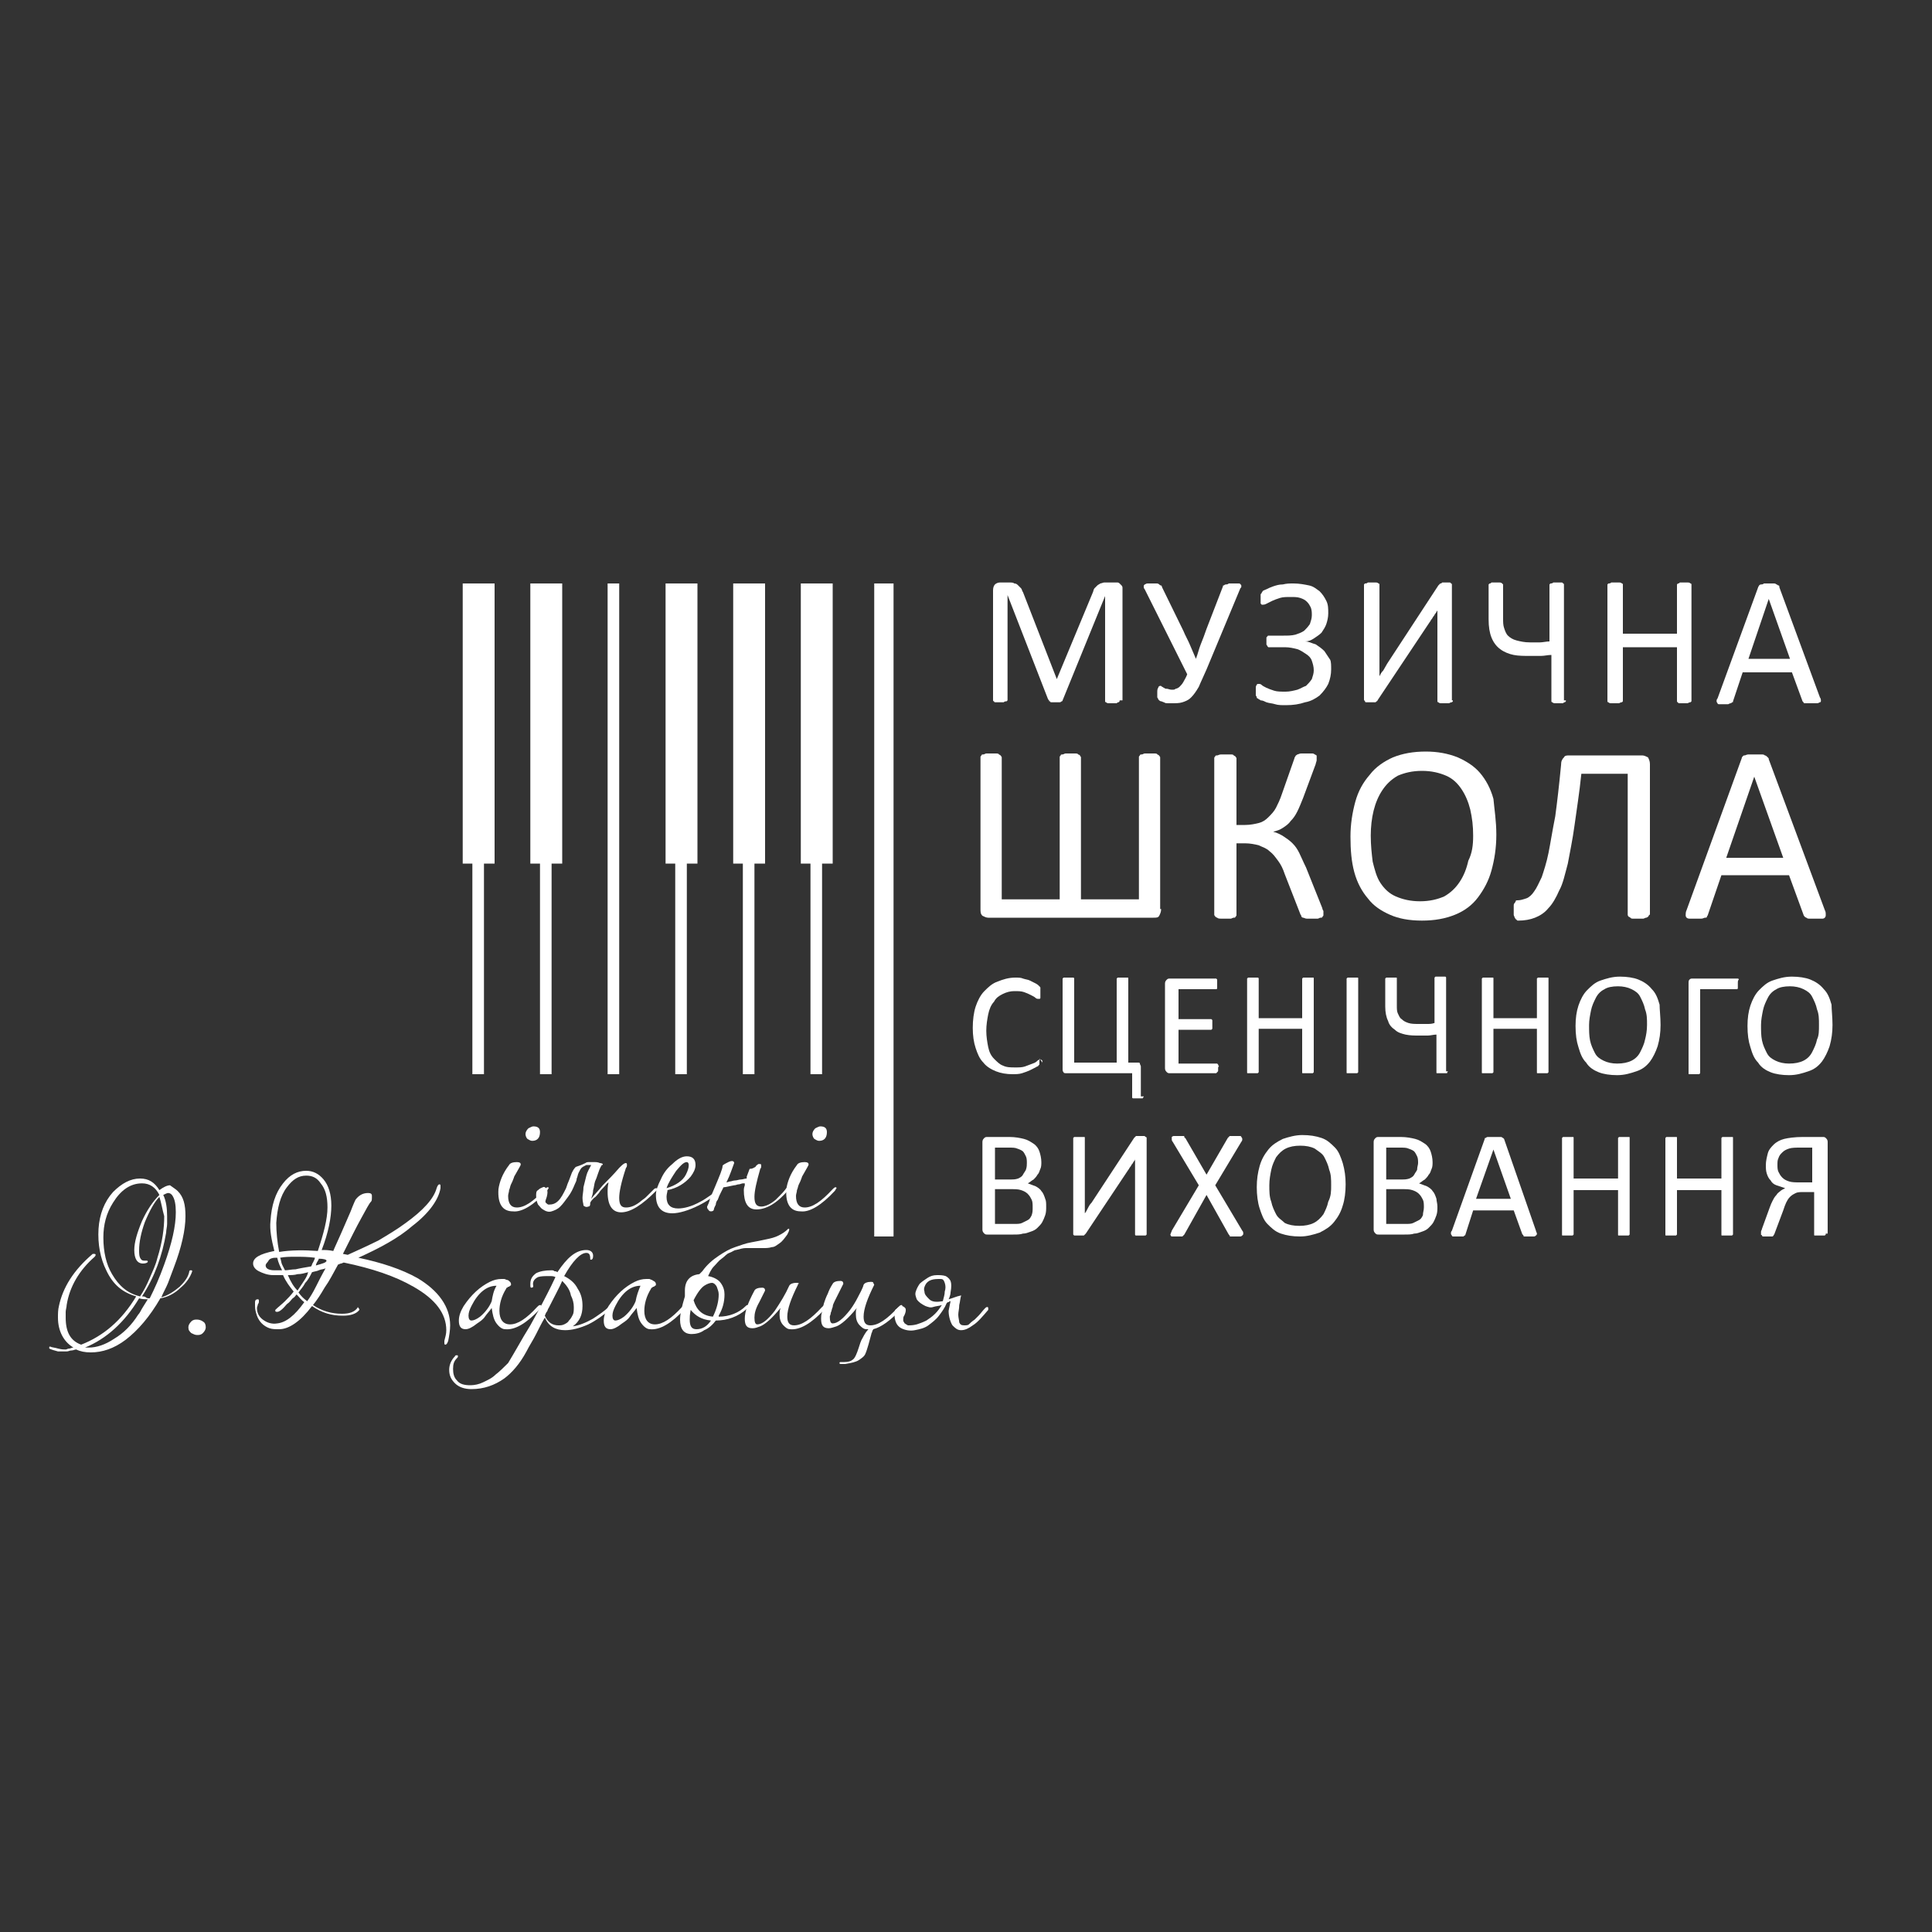 <?xml version="1.0" encoding="utf-8"?>
<!-- Generator: Adobe Illustrator 26.0.3, SVG Export Plug-In . SVG Version: 6.00 Build 0)  -->
<svg version="1.1" id="Layer_1" xmlns="http://www.w3.org/2000/svg" xmlns:xlink="http://www.w3.org/1999/xlink" x="0px" y="0px"
	 viewBox="0 0 200 200" style="enable-background:new 0 0 200 200;" xml:space="preserve">
<rect x="0" y="0" width="200" height="200" fill="#333333" stroke="none"/>
<style type="text/css">
	.st0{fill-rule:evenodd;clip-rule:evenodd;fill:#FFFFFF;}
	.st1{fill:#FFFFFF;}
</style>
<g>
	<rect x="90.5" y="60.4" class="st0" width="2" height="67.6"/>
	<rect x="62.9" y="60.4" class="st0" width="1.2" height="50.8"/>
	<g>
		<rect x="83.9" y="84.8" class="st0" width="1.2" height="26.4"/>
		<rect x="82.9" y="60.4" class="st0" width="3.3" height="29"/>
	</g>
	<g>
		<rect x="76.9" y="84.8" class="st0" width="1.2" height="26.4"/>
		<rect x="75.9" y="60.4" class="st0" width="3.3" height="29"/>
	</g>
	<g>
		<rect x="55.9" y="84.8" class="st0" width="1.2" height="26.4"/>
		<rect x="54.9" y="60.4" class="st0" width="3.3" height="29"/>
	</g>
	<g>
		<rect x="48.9" y="84.8" class="st0" width="1.2" height="26.4"/>
		<rect x="47.9" y="60.4" class="st0" width="3.3" height="29"/>
	</g>
	<g>
		<rect x="69.9" y="84.8" class="st0" width="1.2" height="26.4"/>
		<rect x="68.9" y="60.4" class="st0" width="3.3" height="29"/>
	</g>
	<g>
		<path class="st1" d="M115.9,72.5c0,0.1,0,0.1,0,0.1c0,0-0.1,0.1-0.1,0.1c-0.1,0-0.1,0-0.2,0.1c-0.1,0-0.2,0-0.4,0
			c-0.2,0-0.3,0-0.4,0c-0.1,0-0.2,0-0.3-0.1c-0.1,0-0.1-0.1-0.1-0.1c0,0,0-0.1,0-0.1V61.7h0l-4.4,10.8c0,0,0,0.1-0.1,0.1
			c0,0-0.1,0.1-0.2,0.1c-0.1,0-0.1,0-0.2,0c-0.1,0-0.2,0-0.3,0c-0.1,0-0.2,0-0.3,0c-0.1,0-0.2,0-0.2-0.1c-0.1,0-0.1,0-0.1-0.1
			c0,0-0.1-0.1-0.1-0.1l-4.2-10.8h0v10.8c0,0.1,0,0.1,0,0.1c0,0-0.1,0.1-0.1,0.1c-0.1,0-0.2,0-0.3,0.1c-0.1,0-0.2,0-0.4,0
			c-0.2,0-0.3,0-0.4,0c-0.1,0-0.2,0-0.2-0.1c-0.1,0-0.1-0.1-0.1-0.1c0,0,0-0.1,0-0.1V61.1c0-0.3,0.1-0.5,0.2-0.6
			c0.1-0.1,0.3-0.2,0.5-0.2h1c0.2,0,0.4,0,0.5,0.1c0.2,0,0.3,0.1,0.4,0.2c0.1,0.1,0.2,0.2,0.3,0.3c0.1,0.1,0.1,0.3,0.2,0.4l3.5,9h0
			l3.7-8.9c0.1-0.2,0.1-0.4,0.2-0.5c0.1-0.1,0.2-0.2,0.3-0.3c0.1-0.1,0.2-0.1,0.3-0.2c0.1,0,0.3-0.1,0.4-0.1h1.1c0.1,0,0.2,0,0.3,0
			c0.1,0,0.2,0.1,0.2,0.1c0.1,0.1,0.1,0.1,0.2,0.2s0.1,0.2,0.1,0.3V72.5z"/>
		<path class="st1" d="M124.9,69.3c-0.3,0.7-0.6,1.3-0.8,1.8c-0.3,0.5-0.5,0.8-0.8,1.1c-0.3,0.3-0.6,0.4-0.9,0.5
			c-0.3,0.1-0.7,0.1-1.1,0.1c-0.1,0-0.3,0-0.4,0c-0.1,0-0.3,0-0.4-0.1c-0.1,0-0.2-0.1-0.3-0.1c-0.1,0-0.2-0.1-0.2-0.1
			c0,0-0.1-0.1-0.1-0.1c0,0,0-0.1-0.1-0.2c0-0.1,0-0.1,0-0.2c0-0.1,0-0.2,0-0.3c0-0.2,0-0.4,0.1-0.5c0-0.1,0.1-0.2,0.2-0.2
			c0.1,0,0.1,0,0.2,0.1c0.1,0,0.1,0.1,0.2,0.1c0.1,0.1,0.2,0.1,0.3,0.1c0.1,0,0.3,0.1,0.5,0.1c0.2,0,0.3,0,0.4-0.1
			c0.1,0,0.3-0.1,0.4-0.2c0.1-0.1,0.3-0.3,0.4-0.5c0.1-0.2,0.3-0.5,0.4-0.8l-4.4-8.8c-0.1-0.1-0.1-0.2-0.1-0.3c0-0.1,0-0.1,0.1-0.2
			c0.1,0,0.1-0.1,0.3-0.1c0.1,0,0.3,0,0.5,0c0.2,0,0.3,0,0.4,0c0.1,0,0.2,0,0.3,0.1s0.1,0.1,0.2,0.1c0,0,0.1,0.1,0.1,0.2l2.2,4.5
			c0.2,0.5,0.5,1,0.7,1.5c0.2,0.5,0.4,0.9,0.6,1.4h0c0.2-0.5,0.3-1,0.5-1.5c0.2-0.5,0.4-1,0.6-1.6l1.7-4.4c0-0.1,0-0.1,0.1-0.1
			c0,0,0.1-0.1,0.2-0.1c0.1,0,0.2,0,0.3-0.1c0.1,0,0.3,0,0.5,0c0.2,0,0.3,0,0.5,0c0.1,0,0.2,0,0.2,0.1c0.1,0,0.1,0.1,0.1,0.2
			s0,0.1-0.1,0.2L124.9,69.3z"/>
		<path class="st1" d="M137.8,69.3c0,0.5-0.1,1-0.3,1.5c-0.2,0.4-0.5,0.8-0.9,1.2c-0.4,0.3-0.9,0.6-1.5,0.7c-0.6,0.2-1.2,0.3-2,0.3
			c-0.4,0-0.8,0-1.1-0.1c-0.3-0.1-0.6-0.1-0.9-0.2c-0.2-0.1-0.4-0.2-0.6-0.2c-0.1-0.1-0.2-0.1-0.3-0.2c-0.1,0-0.1-0.1-0.1-0.1
			s0-0.1-0.1-0.2c0-0.1,0-0.2,0-0.3c0-0.1,0-0.2,0-0.4c0-0.2,0-0.3,0.1-0.4c0-0.1,0.1-0.1,0.2-0.1c0.1,0,0.2,0,0.3,0.1
			c0.1,0.1,0.3,0.2,0.5,0.3c0.2,0.1,0.5,0.2,0.8,0.3c0.3,0.1,0.7,0.1,1.2,0.1c0.4,0,0.8-0.1,1.2-0.2c0.3-0.1,0.6-0.3,0.9-0.4
			c0.2-0.2,0.4-0.4,0.6-0.7c0.1-0.3,0.2-0.6,0.2-0.9c0-0.4-0.1-0.7-0.2-1c-0.1-0.3-0.3-0.5-0.6-0.7c-0.3-0.2-0.6-0.4-0.9-0.5
			c-0.4-0.1-0.8-0.2-1.3-0.2h-1.5c-0.1,0-0.1,0-0.2,0c0,0-0.1-0.1-0.1-0.1c0-0.1-0.1-0.1-0.1-0.2c0-0.1,0-0.2,0-0.3
			c0-0.1,0-0.2,0-0.3c0-0.1,0-0.2,0.1-0.2c0-0.1,0.1-0.1,0.1-0.1c0,0,0.1,0,0.2,0h1.4c0.4,0,0.8,0,1.2-0.1c0.3-0.1,0.6-0.2,0.9-0.4
			c0.2-0.2,0.4-0.4,0.6-0.7c0.1-0.3,0.2-0.6,0.2-0.9c0-0.3,0-0.5-0.1-0.8c-0.1-0.2-0.2-0.4-0.4-0.6c-0.2-0.2-0.4-0.3-0.7-0.4
			c-0.3-0.1-0.6-0.1-1-0.1c-0.4,0-0.8,0-1.1,0.1c-0.3,0.1-0.6,0.2-0.8,0.3s-0.4,0.2-0.6,0.3c-0.2,0.1-0.3,0.1-0.4,0.1
			c0,0-0.1,0-0.1,0c0,0,0-0.1-0.1-0.1c0,0,0-0.1,0-0.2c0-0.1,0-0.2,0-0.3c0-0.1,0-0.2,0-0.2c0-0.1,0-0.2,0-0.2c0-0.1,0-0.1,0.1-0.2
			c0-0.1,0.1-0.1,0.1-0.2c0.1-0.1,0.2-0.1,0.4-0.2s0.4-0.2,0.7-0.3c0.3-0.1,0.6-0.2,1-0.2c0.4-0.1,0.7-0.1,1.1-0.1
			c0.6,0,1.1,0.1,1.6,0.2c0.5,0.1,0.8,0.4,1.1,0.6c0.3,0.3,0.5,0.6,0.7,1c0.2,0.4,0.2,0.8,0.2,1.3c0,0.4-0.1,0.8-0.2,1.1
			c-0.1,0.3-0.3,0.6-0.5,0.9c-0.2,0.2-0.5,0.4-0.8,0.6c-0.3,0.2-0.6,0.3-0.9,0.3v0c0.4,0,0.7,0.2,1.1,0.3c0.3,0.2,0.6,0.4,0.9,0.7
			c0.2,0.3,0.4,0.6,0.6,0.9C137.8,68.5,137.8,68.9,137.8,69.3z"/>
		<path class="st1" d="M150.4,72.5c0,0.1,0,0.1,0,0.1s-0.1,0.1-0.1,0.1c-0.1,0-0.1,0-0.3,0.1c-0.1,0-0.2,0-0.4,0c-0.2,0-0.3,0-0.4,0
			c-0.1,0-0.2,0-0.3-0.1c-0.1,0-0.1-0.1-0.1-0.1c0,0,0-0.1,0-0.1v-8.1c0-0.2,0-0.4,0-0.6c0-0.2,0-0.4,0-0.6h0
			c-0.1,0.1-0.1,0.2-0.2,0.3c-0.1,0.1-0.1,0.2-0.2,0.3s-0.1,0.2-0.2,0.3s-0.1,0.2-0.2,0.3l-5.4,8.1c0,0.1-0.1,0.1-0.1,0.1
			c0,0-0.1,0.1-0.1,0.1c-0.1,0-0.1,0-0.2,0c-0.1,0-0.2,0-0.3,0c-0.1,0-0.3,0-0.4,0c-0.1,0-0.2,0-0.2-0.1s-0.1-0.1-0.1-0.1
			c0,0,0-0.1,0-0.1V60.6c0,0,0-0.1,0-0.1c0,0,0.1-0.1,0.1-0.1c0.1,0,0.2,0,0.3-0.1c0.1,0,0.2,0,0.4,0c0.2,0,0.3,0,0.4,0
			c0.1,0,0.2,0,0.3,0.1c0.1,0,0.1,0.1,0.1,0.1c0,0,0,0.1,0,0.1v8.2c0,0.2,0,0.4,0,0.6c0,0.2,0,0.4,0,0.6h0c0.1-0.2,0.2-0.4,0.4-0.6
			c0.1-0.2,0.3-0.5,0.4-0.7l5.3-8.1c0,0,0.1-0.1,0.1-0.1c0,0,0.1-0.1,0.1-0.1c0.1,0,0.1,0,0.2-0.1c0.1,0,0.2,0,0.3,0
			c0.1,0,0.3,0,0.4,0c0.1,0,0.2,0,0.2,0.1c0.1,0,0.1,0.1,0.1,0.1c0,0,0,0.1,0,0.1V72.5z"/>
		<path class="st1" d="M162.1,72.5c0,0,0,0.1,0,0.1c0,0-0.1,0.1-0.1,0.1c-0.1,0-0.1,0-0.2,0.1c-0.1,0-0.2,0-0.4,0
			c-0.1,0-0.3,0-0.4,0c-0.1,0-0.2,0-0.3-0.1c-0.1,0-0.1-0.1-0.1-0.1c0,0,0-0.1,0-0.1v-4.7c-0.4,0-0.7,0.1-1.1,0.1s-0.7,0-1.1,0
			c-0.6,0-1.2,0-1.7-0.1c-0.5-0.1-1-0.3-1.4-0.6c-0.4-0.3-0.7-0.7-0.9-1.2c-0.2-0.5-0.3-1.1-0.3-1.9v-3.5c0,0,0-0.1,0-0.1
			c0,0,0.1-0.1,0.1-0.1c0.1,0,0.1,0,0.2-0.1c0.1,0,0.2,0,0.4,0c0.2,0,0.3,0,0.4,0c0.1,0,0.2,0,0.3,0.1s0.1,0.1,0.1,0.1
			c0,0,0,0.1,0,0.1V64c0,0.4,0,0.7,0.1,1c0.1,0.3,0.2,0.6,0.4,0.8s0.5,0.4,0.9,0.5c0.4,0.1,0.8,0.2,1.4,0.2c0.3,0,0.7,0,1,0
			c0.3,0,0.7-0.1,1-0.1v-5.8c0,0,0-0.1,0-0.1c0,0,0.1-0.1,0.1-0.1c0.1,0,0.2,0,0.3-0.1c0.1,0,0.2,0,0.4,0c0.2,0,0.3,0,0.4,0
			c0.1,0,0.2,0,0.2,0.1c0.1,0,0.1,0.1,0.1,0.1c0,0,0,0.1,0,0.1V72.5z"/>
		<path class="st1" d="M175.1,72.5c0,0.1,0,0.1,0,0.1c0,0-0.1,0.1-0.1,0.1c-0.1,0-0.1,0-0.3,0.1c-0.1,0-0.2,0-0.4,0
			c-0.2,0-0.3,0-0.4,0c-0.1,0-0.2,0-0.2-0.1c-0.1,0-0.1-0.1-0.1-0.1c0,0,0-0.1,0-0.1V67h-5.6v5.5c0,0.1,0,0.1,0,0.1
			c0,0-0.1,0.1-0.1,0.1c-0.1,0-0.1,0-0.3,0.1c-0.1,0-0.2,0-0.4,0c-0.2,0-0.3,0-0.4,0c-0.1,0-0.2,0-0.3-0.1c-0.1,0-0.1-0.1-0.1-0.1
			c0,0,0-0.1,0-0.1V60.6c0-0.1,0-0.1,0-0.1c0,0,0.1-0.1,0.1-0.1c0.1,0,0.2,0,0.3-0.1c0.1,0,0.2,0,0.4,0c0.2,0,0.3,0,0.4,0
			c0.1,0,0.2,0,0.3,0.1c0.1,0,0.1,0.1,0.1,0.1c0,0,0,0.1,0,0.1v5h5.6v-5c0-0.1,0-0.1,0-0.1c0,0,0.1-0.1,0.1-0.1c0.1,0,0.1,0,0.2-0.1
			c0.1,0,0.2,0,0.4,0c0.2,0,0.3,0,0.4,0c0.1,0,0.2,0,0.3,0.1c0.1,0,0.1,0.1,0.1,0.1c0,0,0,0.1,0,0.1V72.5z"/>
		<path class="st1" d="M188.4,72.2c0.1,0.1,0.1,0.3,0.1,0.3c0,0.1,0,0.2-0.1,0.2c-0.1,0-0.1,0.1-0.3,0.1c-0.1,0-0.3,0-0.5,0
			s-0.4,0-0.5,0c-0.1,0-0.2,0-0.3,0c-0.1,0-0.1-0.1-0.1-0.1c0,0-0.1-0.1-0.1-0.1l-1.1-3h-5.1l-1,3c0,0.1,0,0.1-0.1,0.1
			c0,0-0.1,0.1-0.1,0.1c-0.1,0-0.1,0-0.3,0.1c-0.1,0-0.3,0-0.4,0c-0.2,0-0.3,0-0.5,0c-0.1,0-0.2,0-0.2-0.1c0,0-0.1-0.1-0.1-0.2
			c0-0.1,0-0.2,0.1-0.3l4.2-11.5c0-0.1,0.1-0.1,0.1-0.2c0,0,0.1-0.1,0.2-0.1c0.1,0,0.2,0,0.3-0.1c0.1,0,0.3,0,0.5,0
			c0.2,0,0.4,0,0.5,0c0.1,0,0.2,0,0.3,0.1c0.1,0,0.1,0.1,0.2,0.1s0.1,0.1,0.1,0.2L188.4,72.2z M183.1,62L183.1,62l-2.1,6.2h4.3
			L183.1,62z"/>
	</g>
	<g>
		<path class="st1" d="M108.3,124.9c0,0.3,0,0.6-0.1,0.9c-0.1,0.3-0.2,0.5-0.3,0.7c-0.1,0.2-0.3,0.4-0.5,0.6
			c-0.2,0.2-0.4,0.3-0.7,0.4c-0.3,0.1-0.5,0.2-0.8,0.2c-0.3,0.1-0.6,0.1-1,0.1h-2.7c-0.1,0-0.2,0-0.3-0.1c-0.1-0.1-0.2-0.2-0.2-0.4
			v-9.1c0-0.2,0.1-0.3,0.2-0.4c0.1-0.1,0.2-0.1,0.3-0.1h2.3c0.6,0,1.1,0.1,1.5,0.2c0.4,0.1,0.7,0.3,1,0.5s0.5,0.5,0.6,0.8
			c0.1,0.3,0.2,0.7,0.2,1.1c0,0.2,0,0.5-0.1,0.7c-0.1,0.2-0.1,0.4-0.3,0.6c-0.1,0.2-0.3,0.4-0.4,0.5c-0.2,0.1-0.4,0.3-0.6,0.4
			c0.3,0.1,0.5,0.2,0.8,0.3c0.2,0.1,0.5,0.3,0.6,0.5c0.2,0.2,0.3,0.5,0.4,0.8C108.3,124.3,108.3,124.6,108.3,124.9z M106.3,120.4
			c0-0.2,0-0.5-0.1-0.7c-0.1-0.2-0.2-0.4-0.3-0.5c-0.1-0.1-0.3-0.2-0.6-0.3c-0.2-0.1-0.5-0.1-0.9-0.1h-1.4v3.3h1.5
			c0.4,0,0.6,0,0.9-0.1c0.2-0.1,0.4-0.2,0.5-0.4c0.1-0.2,0.2-0.3,0.3-0.5C106.3,120.8,106.3,120.6,106.3,120.4z M106.9,125
			c0-0.3,0-0.6-0.1-0.8c-0.1-0.2-0.2-0.4-0.4-0.6c-0.2-0.2-0.4-0.3-0.7-0.4s-0.6-0.1-1.1-0.1h-1.6v3.6h2c0.3,0,0.6,0,0.8-0.1
			c0.2-0.1,0.4-0.2,0.6-0.3c0.2-0.1,0.3-0.3,0.4-0.5C106.9,125.5,106.9,125.3,106.9,125z"/>
		<path class="st1" d="M118.7,127.7c0,0,0,0.1,0,0.1s-0.1,0.1-0.1,0.1s-0.1,0-0.2,0c-0.1,0-0.2,0-0.3,0c-0.1,0-0.2,0-0.3,0
			c-0.1,0-0.2,0-0.2,0s-0.1,0-0.1-0.1c0,0,0-0.1,0-0.1V121c0-0.2,0-0.3,0-0.5c0-0.2,0-0.3,0-0.5h0c0,0.1-0.1,0.2-0.1,0.2
			c-0.1,0.1-0.1,0.2-0.2,0.3c-0.1,0.1-0.1,0.2-0.2,0.3c-0.1,0.1-0.1,0.2-0.2,0.3l-4.4,6.6c0,0-0.1,0.1-0.1,0.1c0,0-0.1,0.1-0.1,0.1
			c0,0-0.1,0-0.2,0s-0.2,0-0.3,0c-0.1,0-0.2,0-0.3,0c-0.1,0-0.1,0-0.2,0c0,0-0.1-0.1-0.1-0.1c0,0,0-0.1,0-0.1v-9.8c0,0,0-0.1,0-0.1
			c0,0,0.1-0.1,0.1-0.1c0.1,0,0.1,0,0.2,0c0.1,0,0.2,0,0.3,0c0.1,0,0.2,0,0.3,0c0.1,0,0.2,0,0.2,0c0.1,0,0.1,0,0.1,0.1
			c0,0,0,0.1,0,0.1v6.7c0,0.1,0,0.3,0,0.5c0,0.2,0,0.3,0,0.5h0c0.1-0.1,0.2-0.3,0.3-0.5c0.1-0.2,0.2-0.4,0.4-0.6l4.4-6.7
			c0,0,0.1-0.1,0.1-0.1c0,0,0.1-0.1,0.1-0.1c0,0,0.1,0,0.2,0s0.2,0,0.3,0c0.1,0,0.2,0,0.3,0c0.1,0,0.1,0,0.2,0.1c0,0,0.1,0,0.1,0.1
			c0,0,0,0.1,0,0.1V127.7z"/>
		<path class="st1" d="M128.6,127.4c0.1,0.1,0.1,0.2,0.1,0.3c0,0.1,0,0.1-0.1,0.2c0,0-0.1,0.1-0.2,0.1c-0.1,0-0.2,0-0.4,0
			c-0.2,0-0.3,0-0.4,0c-0.1,0-0.2,0-0.2,0c-0.1,0-0.1,0-0.1-0.1c0,0-0.1-0.1-0.1-0.1l-2.3-4.1l-2.3,4.1c0,0-0.1,0.1-0.1,0.1
			s-0.1,0.1-0.1,0.1c-0.1,0-0.1,0-0.2,0c-0.1,0-0.2,0-0.4,0c-0.2,0-0.3,0-0.4,0c-0.1,0-0.2,0-0.2-0.1c0,0-0.1-0.1,0-0.2
			c0-0.1,0.1-0.2,0.1-0.3l2.8-4.7l-2.7-4.5c-0.1-0.1-0.1-0.2-0.1-0.3c0-0.1,0-0.1,0-0.2c0,0,0.1-0.1,0.2-0.1c0.1,0,0.2,0,0.4,0
			c0.2,0,0.3,0,0.4,0c0.1,0,0.2,0,0.2,0c0.1,0,0.1,0,0.1,0.1s0.1,0.1,0.1,0.1l2.2,3.8l2.2-3.8c0,0,0.1-0.1,0.1-0.1
			c0,0,0.1-0.1,0.1-0.1c0,0,0.1,0,0.2,0c0.1,0,0.2,0,0.4,0c0.2,0,0.3,0,0.4,0c0.1,0,0.2,0,0.2,0.1c0,0,0.1,0.1,0.1,0.2
			c0,0.1,0,0.2-0.1,0.3l-2.7,4.5L128.6,127.4z"/>
		<path class="st1" d="M139.3,122.6c0,0.8-0.1,1.6-0.3,2.2c-0.2,0.7-0.5,1.2-0.9,1.7c-0.4,0.5-0.9,0.8-1.5,1.1
			c-0.6,0.2-1.3,0.4-2,0.4c-0.8,0-1.4-0.1-2-0.3c-0.6-0.2-1-0.6-1.4-1c-0.4-0.4-0.6-1-0.8-1.6c-0.2-0.6-0.3-1.4-0.3-2.2
			c0-0.8,0.1-1.5,0.3-2.2s0.5-1.2,0.9-1.7c0.4-0.5,0.9-0.8,1.5-1.1c0.6-0.2,1.3-0.4,2-0.4c0.8,0,1.4,0.1,2,0.3c0.6,0.2,1,0.6,1.4,1
			c0.4,0.4,0.6,1,0.8,1.6C139.2,121.1,139.3,121.8,139.3,122.6z M137.8,122.7c0-0.6,0-1.1-0.2-1.6c-0.1-0.5-0.3-0.9-0.5-1.3
			c-0.2-0.4-0.6-0.6-1-0.9c-0.4-0.2-0.9-0.3-1.5-0.3c-0.6,0-1.1,0.1-1.5,0.3c-0.4,0.2-0.7,0.5-1,0.9c-0.2,0.4-0.4,0.8-0.5,1.3
			c-0.1,0.5-0.2,1-0.2,1.6c0,0.6,0,1.2,0.2,1.7c0.1,0.5,0.3,0.9,0.5,1.3c0.2,0.4,0.6,0.6,0.9,0.9c0.4,0.2,0.9,0.3,1.5,0.3
			c0.6,0,1.1-0.1,1.5-0.3c0.4-0.2,0.7-0.5,1-0.9c0.2-0.4,0.4-0.8,0.5-1.3C137.8,123.8,137.8,123.3,137.8,122.7z"/>
		<path class="st1" d="M148.8,124.9c0,0.3,0,0.6-0.1,0.9c-0.1,0.3-0.2,0.5-0.3,0.7c-0.1,0.2-0.3,0.4-0.5,0.6
			c-0.2,0.2-0.4,0.3-0.7,0.4c-0.3,0.1-0.5,0.2-0.8,0.2c-0.3,0.1-0.6,0.1-1,0.1h-2.7c-0.1,0-0.2,0-0.3-0.1c-0.1-0.1-0.2-0.2-0.2-0.4
			v-9.1c0-0.2,0.1-0.3,0.2-0.4c0.1-0.1,0.2-0.1,0.3-0.1h2.3c0.6,0,1.1,0.1,1.5,0.2c0.4,0.1,0.7,0.3,1,0.5s0.5,0.5,0.6,0.8
			c0.1,0.3,0.2,0.7,0.2,1.1c0,0.2,0,0.5-0.1,0.7c-0.1,0.2-0.1,0.4-0.3,0.6c-0.1,0.2-0.3,0.4-0.4,0.5c-0.2,0.1-0.4,0.3-0.6,0.4
			c0.3,0.1,0.5,0.2,0.8,0.3c0.2,0.1,0.5,0.3,0.6,0.5c0.2,0.2,0.3,0.5,0.4,0.8C148.7,124.3,148.8,124.6,148.8,124.9z M146.8,120.4
			c0-0.2,0-0.5-0.1-0.7c-0.1-0.2-0.2-0.4-0.3-0.5c-0.1-0.1-0.3-0.2-0.6-0.3c-0.2-0.1-0.5-0.1-0.9-0.1h-1.4v3.3h1.5
			c0.4,0,0.6,0,0.9-0.1c0.2-0.1,0.4-0.2,0.5-0.4c0.1-0.2,0.2-0.3,0.3-0.5C146.7,120.8,146.8,120.6,146.8,120.4z M147.4,125
			c0-0.3,0-0.6-0.1-0.8c-0.1-0.2-0.2-0.4-0.4-0.6c-0.2-0.2-0.4-0.3-0.7-0.4s-0.6-0.1-1.1-0.1h-1.6v3.6h2c0.3,0,0.6,0,0.8-0.1
			c0.2-0.1,0.4-0.2,0.6-0.3c0.2-0.1,0.3-0.3,0.4-0.5C147.3,125.5,147.4,125.3,147.4,125z"/>
		<path class="st1" d="M159,127.4c0,0.1,0.1,0.2,0.1,0.3c0,0.1,0,0.1-0.1,0.2c0,0-0.1,0.1-0.2,0.1c-0.1,0-0.2,0-0.4,0
			c-0.2,0-0.3,0-0.4,0c-0.1,0-0.2,0-0.2,0s-0.1,0-0.1-0.1c0,0,0-0.1-0.1-0.1l-0.9-2.5h-4.2l-0.8,2.5c0,0,0,0.1-0.1,0.1
			c0,0-0.1,0.1-0.1,0.1c0,0-0.1,0-0.2,0c-0.1,0-0.2,0-0.4,0c-0.2,0-0.3,0-0.4,0c-0.1,0-0.2,0-0.2-0.1c0,0-0.1-0.1-0.1-0.2
			c0-0.1,0-0.2,0.1-0.3l3.4-9.5c0-0.1,0-0.1,0.1-0.1c0,0,0.1-0.1,0.2-0.1c0.1,0,0.1,0,0.3,0c0.1,0,0.2,0,0.4,0c0.2,0,0.3,0,0.4,0
			c0.1,0,0.2,0,0.3,0c0.1,0,0.1,0.1,0.2,0.1c0,0,0.1,0.1,0.1,0.1L159,127.4z M154.6,119L154.6,119l-1.8,5.1h3.6L154.6,119z"/>
		<path class="st1" d="M168.7,127.7c0,0,0,0.1,0,0.1s-0.1,0.1-0.1,0.1c-0.1,0-0.1,0-0.2,0c-0.1,0-0.2,0-0.3,0c-0.1,0-0.2,0-0.3,0
			s-0.2,0-0.2,0c-0.1,0-0.1,0-0.1-0.1c0,0,0-0.1,0-0.1v-4.5h-4.6v4.5c0,0,0,0.1,0,0.1s-0.1,0.1-0.1,0.1c-0.1,0-0.1,0-0.2,0
			c-0.1,0-0.2,0-0.3,0c-0.1,0-0.2,0-0.3,0c-0.1,0-0.2,0-0.2,0c-0.1,0-0.1,0-0.1-0.1s0-0.1,0-0.1v-9.8c0,0,0-0.1,0-0.1
			c0,0,0.1-0.1,0.1-0.1c0.1,0,0.1,0,0.2,0c0.1,0,0.2,0,0.3,0c0.1,0,0.2,0,0.3,0c0.1,0,0.2,0,0.2,0c0.1,0,0.1,0,0.1,0.1
			c0,0,0,0.1,0,0.1v4.1h4.6v-4.1c0,0,0-0.1,0-0.1c0,0,0.1-0.1,0.1-0.1c0.1,0,0.1,0,0.2,0s0.2,0,0.3,0c0.1,0,0.2,0,0.3,0
			c0.1,0,0.2,0,0.2,0c0.1,0,0.1,0,0.1,0.1c0,0,0,0.1,0,0.1V127.7z"/>
		<path class="st1" d="M179.4,127.7c0,0,0,0.1,0,0.1s-0.1,0.1-0.1,0.1c-0.1,0-0.1,0-0.2,0c-0.1,0-0.2,0-0.3,0c-0.1,0-0.2,0-0.3,0
			s-0.2,0-0.2,0c-0.1,0-0.1,0-0.1-0.1c0,0,0-0.1,0-0.1v-4.5h-4.6v4.5c0,0,0,0.1,0,0.1s-0.1,0.1-0.1,0.1c-0.1,0-0.1,0-0.2,0
			c-0.1,0-0.2,0-0.3,0c-0.1,0-0.2,0-0.3,0c-0.1,0-0.2,0-0.2,0c-0.1,0-0.1,0-0.1-0.1s0-0.1,0-0.1v-9.8c0,0,0-0.1,0-0.1
			c0,0,0.1-0.1,0.1-0.1c0.1,0,0.1,0,0.2,0c0.1,0,0.2,0,0.3,0c0.1,0,0.2,0,0.3,0c0.1,0,0.2,0,0.2,0c0.1,0,0.1,0,0.1,0.1
			c0,0,0,0.1,0,0.1v4.1h4.6v-4.1c0,0,0-0.1,0-0.1c0,0,0.1-0.1,0.1-0.1c0.1,0,0.1,0,0.2,0s0.2,0,0.3,0c0.1,0,0.2,0,0.3,0
			c0.1,0,0.2,0,0.2,0c0.1,0,0.1,0,0.1,0.1c0,0,0,0.1,0,0.1V127.7z"/>
		<path class="st1" d="M189,127.7c0,0,0,0.1,0,0.1s-0.1,0.1-0.1,0.1c-0.1,0-0.1,0-0.2,0c-0.1,0-0.2,0-0.3,0c-0.1,0-0.2,0-0.3,0
			c-0.1,0-0.2,0-0.2,0c-0.1,0-0.1,0-0.1-0.1s0-0.1,0-0.1v-4.3h-1c-0.4,0-0.7,0-0.9,0.1c-0.2,0.1-0.4,0.2-0.6,0.4
			c-0.2,0.2-0.3,0.4-0.4,0.6c-0.1,0.2-0.2,0.5-0.3,0.8l-0.9,2.4c0,0.1-0.1,0.1-0.1,0.2c0,0-0.1,0.1-0.1,0.1c-0.1,0-0.1,0-0.2,0
			c-0.1,0-0.2,0-0.3,0c-0.2,0-0.3,0-0.4,0c-0.1,0-0.2,0-0.2-0.1s-0.1,0-0.1-0.1c0,0,0-0.1,0-0.1c0-0.1,0-0.1,0-0.2
			c0-0.1,0.1-0.2,0.1-0.3l0.8-2.2c0.1-0.3,0.2-0.5,0.3-0.7c0.1-0.2,0.2-0.4,0.4-0.6c0.1-0.2,0.3-0.3,0.4-0.4
			c0.1-0.1,0.3-0.2,0.5-0.3c-0.3-0.1-0.6-0.2-0.9-0.3c-0.3-0.1-0.5-0.3-0.6-0.5c-0.2-0.2-0.3-0.4-0.4-0.7c-0.1-0.3-0.1-0.6-0.1-0.9
			c0-0.4,0.1-0.8,0.2-1.2c0.1-0.4,0.4-0.7,0.6-0.9c0.3-0.3,0.7-0.5,1.1-0.6c0.4-0.1,1.1-0.2,1.9-0.2h2.1c0.1,0,0.2,0,0.3,0.1
			c0.1,0.1,0.2,0.2,0.2,0.4V127.7z M187.7,118.8h-1.3c-0.5,0-0.9,0-1.2,0.1c-0.3,0.1-0.5,0.2-0.7,0.4c-0.2,0.2-0.3,0.3-0.4,0.6
			c-0.1,0.2-0.1,0.4-0.1,0.7c0,0.2,0,0.5,0.1,0.7c0.1,0.2,0.2,0.4,0.4,0.6c0.2,0.2,0.4,0.3,0.7,0.4c0.3,0.1,0.7,0.1,1.1,0.1h1.3
			V118.8z"/>
	</g>
	<g>
		<path class="st1" d="M120.2,94.1c0,0.3-0.1,0.5-0.2,0.7c-0.1,0.2-0.3,0.2-0.6,0.2h-17.1c-0.2,0-0.4-0.1-0.6-0.2
			c-0.2-0.2-0.2-0.4-0.2-0.7V78.4c0-0.1,0-0.1,0.1-0.2c0-0.1,0.1-0.1,0.2-0.1c0.1,0,0.2-0.1,0.3-0.1c0.1,0,0.3,0,0.5,0
			c0.2,0,0.4,0,0.5,0c0.1,0,0.3,0,0.3,0.1c0.1,0,0.1,0.1,0.2,0.1c0,0.1,0.1,0.1,0.1,0.2v14.7h6V78.4c0-0.1,0-0.1,0.1-0.2
			c0-0.1,0.1-0.1,0.2-0.1c0.1,0,0.2-0.1,0.3-0.1c0.1,0,0.3,0,0.5,0c0.2,0,0.4,0,0.5,0c0.1,0,0.3,0,0.3,0.1c0.1,0,0.2,0.1,0.2,0.1
			c0,0.1,0.1,0.1,0.1,0.2v14.7h6V78.4c0-0.1,0-0.1,0.1-0.2c0-0.1,0.1-0.1,0.2-0.1c0.1,0,0.2-0.1,0.3-0.1c0.1,0,0.3,0,0.5,0
			c0.2,0,0.4,0,0.5,0c0.1,0,0.3,0,0.3,0.1c0.1,0,0.1,0.1,0.2,0.1c0,0.1,0.1,0.1,0.1,0.2V94.1z"/>
		<path class="st1" d="M137,94.7c0,0.1,0,0.1-0.1,0.2c0,0.1-0.1,0.1-0.2,0.1c-0.1,0-0.2,0.1-0.3,0.1c-0.1,0-0.3,0-0.5,0
			c-0.3,0-0.5,0-0.6,0c-0.2,0-0.3-0.1-0.4-0.1c-0.1,0-0.2-0.1-0.2-0.2c0-0.1-0.1-0.1-0.1-0.2l-1.6-4.1c-0.2-0.6-0.4-1-0.7-1.4
			c-0.3-0.4-0.5-0.7-0.9-1c-0.3-0.3-0.7-0.4-1.1-0.6c-0.4-0.1-0.9-0.2-1.4-0.2H128v7.4c0,0.1,0,0.1-0.1,0.2c0,0.1-0.1,0.1-0.2,0.1
			c-0.1,0-0.2,0.1-0.3,0.1c-0.1,0-0.3,0-0.5,0c-0.2,0-0.4,0-0.5,0c-0.1,0-0.3,0-0.4-0.1c-0.1,0-0.1-0.1-0.2-0.1
			c0-0.1-0.1-0.1-0.1-0.2V78.5c0-0.1,0-0.1,0.1-0.2c0-0.1,0.1-0.1,0.2-0.1c0.1,0,0.2-0.1,0.4-0.1c0.1,0,0.3,0,0.5,0
			c0.2,0,0.4,0,0.5,0c0.1,0,0.3,0,0.3,0.1c0.1,0,0.1,0.1,0.2,0.1c0,0.1,0.1,0.1,0.1,0.2v6.9h0.9c0.5,0,1-0.1,1.4-0.2s0.7-0.3,1-0.6
			c0.3-0.3,0.6-0.6,0.8-1c0.2-0.4,0.4-0.8,0.6-1.4l1.3-3.7c0-0.1,0.1-0.2,0.1-0.2c0-0.1,0.1-0.1,0.2-0.2c0.1,0,0.2-0.1,0.4-0.1
			c0.2,0,0.4,0,0.6,0c0.2,0,0.4,0,0.5,0c0.1,0,0.2,0,0.3,0.1c0.1,0,0.1,0.1,0.2,0.1c0,0.1,0,0.1,0,0.2c0,0.1,0,0.2,0,0.3
			c0,0.1-0.1,0.3-0.1,0.4l-1.3,3.5c-0.2,0.5-0.4,1-0.6,1.4c-0.2,0.4-0.4,0.7-0.7,1c-0.2,0.3-0.5,0.5-0.8,0.7c-0.3,0.2-0.6,0.3-1,0.4
			v0c0.4,0.1,0.8,0.3,1.1,0.5s0.6,0.4,0.9,0.7c0.3,0.3,0.5,0.6,0.7,1c0.2,0.4,0.4,0.9,0.7,1.5l1.6,4c0.1,0.2,0.1,0.4,0.2,0.5
			C137,94.5,137,94.6,137,94.7z"/>
		<path class="st1" d="M154.9,86.4c0,1.4-0.2,2.6-0.5,3.7c-0.3,1.1-0.8,2-1.4,2.8c-0.6,0.8-1.4,1.4-2.4,1.8c-1,0.4-2.1,0.6-3.4,0.6
			c-1.3,0-2.4-0.2-3.3-0.6c-0.9-0.4-1.7-0.9-2.3-1.7c-0.6-0.7-1.1-1.6-1.4-2.7c-0.3-1.1-0.4-2.3-0.4-3.7c0-1.3,0.2-2.5,0.5-3.6
			c0.3-1.1,0.8-2,1.5-2.8c0.6-0.8,1.5-1.4,2.4-1.8c1-0.4,2.1-0.6,3.4-0.6c1.2,0,2.3,0.2,3.3,0.6c0.9,0.4,1.7,0.9,2.3,1.6
			c0.6,0.7,1.1,1.6,1.4,2.7C154.7,83.8,154.9,85,154.9,86.4z M152.5,86.5c0-1-0.1-1.8-0.3-2.7c-0.2-0.8-0.5-1.5-0.9-2.1
			c-0.4-0.6-0.9-1.1-1.6-1.4c-0.7-0.3-1.5-0.5-2.5-0.5c-1,0-1.8,0.2-2.5,0.5c-0.7,0.4-1.2,0.9-1.6,1.5c-0.4,0.6-0.7,1.3-0.9,2.1
			c-0.2,0.8-0.3,1.7-0.3,2.6c0,1,0.1,1.9,0.2,2.7c0.2,0.8,0.4,1.6,0.8,2.2s0.9,1.1,1.6,1.4c0.7,0.3,1.5,0.5,2.5,0.5
			c1,0,1.8-0.2,2.5-0.5c0.7-0.4,1.2-0.9,1.6-1.5c0.4-0.6,0.7-1.3,0.9-2.2C152.4,88.3,152.5,87.5,152.5,86.5z"/>
		<path class="st1" d="M170.7,94.7c0,0.1,0,0.1-0.1,0.2c0,0-0.1,0.1-0.2,0.1c-0.1,0-0.2,0.1-0.3,0.1c-0.1,0-0.3,0-0.5,0
			s-0.4,0-0.5,0c-0.1,0-0.3,0-0.3-0.1c-0.1,0-0.1-0.1-0.2-0.1c0,0-0.1-0.1-0.1-0.2V80.1h-4.8c-0.2,2-0.5,3.8-0.7,5.3
			c-0.2,1.5-0.5,2.9-0.7,4c-0.3,1.1-0.5,2.1-0.9,2.8c-0.3,0.7-0.7,1.4-1.1,1.8c-0.4,0.5-0.9,0.8-1.4,1c-0.5,0.2-1.1,0.3-1.7,0.3
			c-0.1,0-0.2,0-0.2-0.1c-0.1,0-0.1-0.1-0.2-0.2c0-0.1-0.1-0.2-0.1-0.3c0-0.1,0-0.3,0-0.4c0-0.2,0-0.4,0-0.5c0-0.1,0-0.3,0.1-0.3
			c0-0.1,0.1-0.1,0.1-0.2s0.1-0.1,0.2-0.1c0.3,0,0.6-0.1,0.9-0.2c0.3-0.1,0.6-0.4,0.8-0.7c0.3-0.4,0.5-0.9,0.8-1.5
			c0.2-0.6,0.5-1.5,0.7-2.5c0.2-1,0.4-2.3,0.7-3.8c0.2-1.5,0.4-3.2,0.6-5.3c0-0.4,0.1-0.6,0.3-0.8c0.1-0.2,0.3-0.2,0.6-0.2h7.5
			c0.2,0,0.4,0.1,0.6,0.2c0.1,0.2,0.2,0.4,0.2,0.7V94.7z"/>
		<path class="st1" d="M188.9,94.2c0.1,0.2,0.1,0.3,0.1,0.5c0,0.1,0,0.2-0.1,0.3c-0.1,0.1-0.2,0.1-0.3,0.1c-0.2,0-0.4,0-0.6,0
			c-0.3,0-0.5,0-0.6,0c-0.2,0-0.3,0-0.4-0.1c-0.1,0-0.1-0.1-0.2-0.1c0-0.1-0.1-0.1-0.1-0.2l-1.5-4.1h-7l-1.4,4.1
			c0,0.1-0.1,0.1-0.1,0.2c0,0.1-0.1,0.1-0.2,0.1c-0.1,0-0.2,0.1-0.4,0.1c-0.2,0-0.4,0-0.6,0c-0.3,0-0.5,0-0.6,0
			c-0.2,0-0.3-0.1-0.3-0.1c-0.1-0.1-0.1-0.2-0.1-0.3c0-0.1,0-0.3,0.1-0.5l5.7-15.7c0-0.1,0.1-0.2,0.1-0.2c0.1-0.1,0.1-0.1,0.2-0.1
			c0.1,0,0.2-0.1,0.4-0.1c0.2,0,0.4,0,0.6,0c0.3,0,0.5,0,0.7,0c0.2,0,0.3,0,0.4,0.1c0.1,0,0.2,0.1,0.3,0.2c0.1,0.1,0.1,0.1,0.1,0.2
			L188.9,94.2z M181.6,80.4L181.6,80.4l-2.9,8.4h5.9L181.6,80.4z"/>
	</g>
	<g>
		<path class="st1" d="M107.6,109.7c0,0.1,0,0.2,0,0.2c0,0.1,0,0.1,0,0.2c0,0,0,0.1,0,0.1c0,0-0.1,0.1-0.1,0.1
			c0,0.1-0.2,0.1-0.3,0.2c-0.2,0.1-0.4,0.2-0.6,0.3c-0.2,0.1-0.5,0.2-0.8,0.3c-0.3,0.1-0.7,0.1-1,0.1c-0.6,0-1.2-0.1-1.7-0.3
			c-0.5-0.2-1-0.5-1.3-0.9c-0.4-0.4-0.6-0.9-0.8-1.5c-0.2-0.6-0.3-1.3-0.3-2.1c0-0.8,0.1-1.6,0.3-2.2c0.2-0.6,0.5-1.2,0.9-1.6
			c0.4-0.4,0.8-0.8,1.4-1c0.5-0.2,1.1-0.4,1.8-0.4c0.3,0,0.6,0,0.8,0.1c0.3,0.1,0.5,0.1,0.7,0.2c0.2,0.1,0.4,0.2,0.6,0.3
			c0.2,0.1,0.3,0.2,0.4,0.3c0.1,0.1,0.1,0.1,0.1,0.2s0,0.1,0,0.1s0,0.1,0,0.2c0,0.1,0,0.1,0,0.2c0,0.1,0,0.2,0,0.3
			c0,0.1,0,0.1,0,0.2c0,0,0,0.1-0.1,0.1c0,0-0.1,0-0.1,0c-0.1,0-0.2,0-0.3-0.1c-0.1-0.1-0.3-0.2-0.5-0.3c-0.2-0.1-0.4-0.2-0.7-0.3
			c-0.3-0.1-0.6-0.1-1-0.1c-0.4,0-0.8,0.1-1.2,0.3c-0.4,0.2-0.7,0.4-0.9,0.8c-0.3,0.3-0.5,0.8-0.6,1.3c-0.1,0.5-0.2,1.1-0.2,1.7
			c0,0.6,0.1,1.2,0.2,1.7c0.1,0.5,0.3,0.9,0.6,1.2c0.3,0.3,0.6,0.6,0.9,0.7c0.4,0.2,0.8,0.2,1.3,0.2c0.4,0,0.7,0,1-0.1
			c0.3-0.1,0.5-0.2,0.8-0.3s0.4-0.2,0.5-0.3c0.1-0.1,0.2-0.1,0.3-0.1c0,0,0.1,0,0.1,0c0,0,0,0,0.1,0.1c0,0,0,0.1,0,0.2
			C107.6,109.5,107.6,109.6,107.6,109.7z"/>
		<path class="st1" d="M118.4,113.5C118.4,113.6,118.3,113.6,118.4,113.5c0,0.1-0.1,0.1-0.1,0.2c0,0-0.1,0-0.2,0c-0.1,0-0.2,0-0.3,0
			c-0.1,0-0.2,0-0.3,0c-0.1,0-0.1,0-0.2,0c0,0-0.1,0-0.1-0.1c0,0,0-0.1,0-0.1v-2.4h-6.8c-0.1,0-0.3,0-0.3-0.1
			c-0.1-0.1-0.1-0.2-0.1-0.4v-9.2c0,0,0-0.1,0-0.1c0,0,0.1-0.1,0.1-0.1s0.1,0,0.2,0c0.1,0,0.2,0,0.3,0c0.1,0,0.2,0,0.3,0
			c0.1,0,0.2,0,0.2,0s0.1,0,0.1,0.1c0,0,0,0.1,0,0.1v8.6h4.4v-8.6c0,0,0-0.1,0-0.1c0,0,0.1-0.1,0.1-0.1c0.1,0,0.1,0,0.2,0
			c0.1,0,0.2,0,0.3,0c0.1,0,0.2,0,0.3,0c0.1,0,0.2,0,0.2,0c0.1,0,0.1,0,0.1,0.1c0,0,0,0.1,0,0.1v8.6h1c0.1,0,0.2,0,0.2,0.1
			c0,0.1,0.1,0.2,0.1,0.3V113.5z"/>
		<path class="st1" d="M126.1,110.6c0,0.1,0,0.2,0,0.2c0,0.1,0,0.1-0.1,0.2c0,0-0.1,0.1-0.1,0.1c0,0-0.1,0-0.1,0h-4.7
			c-0.1,0-0.2,0-0.3-0.1c-0.1-0.1-0.2-0.2-0.2-0.4v-8.8c0-0.2,0.1-0.3,0.2-0.4c0.1-0.1,0.2-0.1,0.3-0.1h4.7c0,0,0.1,0,0.1,0
			c0,0,0.1,0.1,0.1,0.1s0,0.1,0,0.2c0,0.1,0,0.2,0,0.3c0,0.1,0,0.2,0,0.2c0,0.1,0,0.1,0,0.2c0,0,0,0.1-0.1,0.1c0,0-0.1,0-0.1,0H122
			v3.1h3.3c0,0,0.1,0,0.1,0c0,0,0.1,0.1,0.1,0.1c0,0,0,0.1,0,0.2c0,0.1,0,0.2,0,0.3c0,0.1,0,0.2,0,0.2c0,0.1,0,0.1,0,0.2
			c0,0-0.1,0.1-0.1,0.1c0,0-0.1,0-0.1,0H122v3.5h3.9c0,0,0.1,0,0.1,0s0.1,0.1,0.1,0.1c0,0,0,0.1,0.1,0.2
			C126.1,110.4,126.1,110.5,126.1,110.6z"/>
		<path class="st1" d="M136,110.9c0,0,0,0.1,0,0.1s-0.1,0.1-0.1,0.1c-0.1,0-0.1,0-0.2,0c-0.1,0-0.2,0-0.3,0c-0.1,0-0.2,0-0.3,0
			c-0.1,0-0.1,0-0.2,0c-0.1,0-0.1,0-0.1-0.1c0,0,0-0.1,0-0.1v-4.4h-4.5v4.4c0,0,0,0.1,0,0.1s-0.1,0.1-0.1,0.1c-0.1,0-0.1,0-0.2,0
			c-0.1,0-0.2,0-0.3,0c-0.1,0-0.2,0-0.3,0c-0.1,0-0.2,0-0.2,0c-0.1,0-0.1,0-0.1-0.1s0-0.1,0-0.1v-9.5c0,0,0-0.1,0-0.1
			c0,0,0.1-0.1,0.1-0.1c0.1,0,0.1,0,0.2,0c0.1,0,0.2,0,0.3,0c0.1,0,0.2,0,0.3,0c0.1,0,0.2,0,0.2,0s0.1,0,0.1,0.1c0,0,0,0.1,0,0.1v4
			h4.5v-4c0,0,0-0.1,0-0.1c0,0,0.1-0.1,0.1-0.1c0,0,0.1,0,0.2,0c0.1,0,0.2,0,0.3,0c0.1,0,0.2,0,0.3,0c0.1,0,0.2,0,0.2,0
			c0.1,0,0.1,0,0.1,0.1c0,0,0,0.1,0,0.1V110.9z"/>
		<path class="st1" d="M140.6,110.9c0,0,0,0.1,0,0.1s-0.1,0.1-0.1,0.1c-0.1,0-0.1,0-0.2,0c-0.1,0-0.2,0-0.3,0c-0.1,0-0.2,0-0.3,0
			c-0.1,0-0.2,0-0.2,0c-0.1,0-0.1,0-0.1-0.1c0,0,0-0.1,0-0.1v-9.5c0,0,0-0.1,0-0.1c0,0,0.1-0.1,0.1-0.1c0.1,0,0.1,0,0.2,0
			c0.1,0,0.2,0,0.3,0c0.1,0,0.2,0,0.3,0c0.1,0,0.2,0,0.2,0c0.1,0,0.1,0,0.1,0.1c0,0,0,0.1,0,0.1V110.9z"/>
		<path class="st1" d="M149.9,110.9C149.9,111,149.9,111,149.9,110.9c-0.1,0.1-0.1,0.2-0.1,0.2c0,0-0.1,0-0.2,0c-0.1,0-0.2,0-0.3,0
			c-0.1,0-0.2,0-0.3,0c-0.1,0-0.2,0-0.2,0c-0.1,0-0.1,0-0.1-0.1c0,0,0-0.1,0-0.1v-3.8c-0.3,0-0.6,0.1-0.9,0.1c-0.3,0-0.6,0-0.9,0
			c-0.5,0-0.9,0-1.4-0.1c-0.4-0.1-0.8-0.2-1.1-0.5c-0.3-0.2-0.6-0.5-0.7-0.9c-0.2-0.4-0.3-0.9-0.3-1.5v-2.8c0,0,0-0.1,0-0.1
			c0,0,0.1-0.1,0.1-0.1c0,0,0.1,0,0.2,0c0.1,0,0.2,0,0.3,0c0.1,0,0.2,0,0.3,0c0.1,0,0.2,0,0.2,0c0.1,0,0.1,0,0.1,0.1
			c0,0,0,0.1,0,0.1v2.7c0,0.3,0,0.6,0.1,0.8c0.1,0.2,0.2,0.5,0.4,0.6c0.2,0.2,0.4,0.3,0.7,0.4c0.3,0.1,0.7,0.1,1.1,0.1
			c0.3,0,0.6,0,0.8,0c0.3,0,0.5,0,0.8-0.1v-4.6c0,0,0-0.1,0-0.1c0,0,0.1-0.1,0.1-0.1c0.1,0,0.1,0,0.2,0c0.1,0,0.2,0,0.3,0
			c0.1,0,0.2,0,0.3,0c0.1,0,0.1,0,0.2,0c0,0,0.1,0,0.1,0.1c0,0,0,0.1,0,0.1V110.9z"/>
		<path class="st1" d="M160.3,110.9c0,0,0,0.1,0,0.1s-0.1,0.1-0.1,0.1c-0.1,0-0.1,0-0.2,0c-0.1,0-0.2,0-0.3,0c-0.1,0-0.2,0-0.3,0
			c-0.1,0-0.1,0-0.2,0c-0.1,0-0.1,0-0.1-0.1c0,0,0-0.1,0-0.1v-4.4h-4.5v4.4c0,0,0,0.1,0,0.1c0,0-0.1,0.1-0.1,0.1c-0.1,0-0.1,0-0.2,0
			c-0.1,0-0.2,0-0.3,0c-0.1,0-0.2,0-0.3,0c-0.1,0-0.2,0-0.2,0c-0.1,0-0.1,0-0.1-0.1s0-0.1,0-0.1v-9.5c0,0,0-0.1,0-0.1
			c0,0,0.1-0.1,0.1-0.1c0.1,0,0.1,0,0.2,0c0.1,0,0.2,0,0.3,0c0.1,0,0.2,0,0.3,0c0.1,0,0.2,0,0.2,0c0.1,0,0.1,0,0.1,0.1
			c0,0,0,0.1,0,0.1v4h4.5v-4c0,0,0-0.1,0-0.1c0,0,0.1-0.1,0.1-0.1c0,0,0.1,0,0.2,0c0.1,0,0.2,0,0.3,0c0.1,0,0.2,0,0.3,0
			c0.1,0,0.2,0,0.2,0c0.1,0,0.1,0,0.1,0.1c0,0,0,0.1,0,0.1V110.9z"/>
		<path class="st1" d="M171.9,106.1c0,0.8-0.1,1.5-0.3,2.2c-0.2,0.6-0.5,1.2-0.8,1.6c-0.4,0.5-0.8,0.8-1.4,1c-0.6,0.2-1.2,0.4-2,0.4
			c-0.7,0-1.4-0.1-1.9-0.3c-0.5-0.2-1-0.5-1.3-1c-0.4-0.4-0.6-0.9-0.8-1.6c-0.2-0.6-0.3-1.3-0.3-2.2c0-0.8,0.1-1.5,0.3-2.1
			c0.2-0.6,0.5-1.2,0.9-1.6c0.4-0.4,0.8-0.8,1.4-1s1.2-0.4,2-0.4c0.7,0,1.4,0.1,1.9,0.3c0.5,0.2,1,0.5,1.4,1
			c0.4,0.4,0.6,0.9,0.8,1.6C171.8,104.5,171.9,105.3,171.9,106.1z M170.5,106.1c0-0.6,0-1.1-0.2-1.6c-0.1-0.5-0.3-0.9-0.5-1.3
			c-0.2-0.4-0.5-0.6-0.9-0.8c-0.4-0.2-0.9-0.3-1.4-0.3c-0.6,0-1.1,0.1-1.4,0.3c-0.4,0.2-0.7,0.5-0.9,0.9c-0.2,0.4-0.4,0.8-0.5,1.3
			c-0.1,0.5-0.2,1-0.2,1.5c0,0.6,0,1.1,0.1,1.6c0.1,0.5,0.3,0.9,0.5,1.3c0.2,0.4,0.5,0.6,0.9,0.8c0.4,0.2,0.9,0.3,1.4,0.3
			c0.6,0,1.1-0.1,1.5-0.3c0.4-0.2,0.7-0.5,0.9-0.9c0.2-0.4,0.4-0.8,0.5-1.3C170.4,107.2,170.5,106.7,170.5,106.1z"/>
		<path class="st1" d="M179.9,101.8c0,0.1,0,0.2,0,0.3c0,0.1,0,0.1,0,0.2s-0.1,0.1-0.1,0.1c0,0-0.1,0-0.1,0h-3.7v8.6
			c0,0,0,0.1,0,0.1c0,0-0.1,0.1-0.1,0.1c-0.1,0-0.1,0-0.2,0s-0.2,0-0.3,0c-0.1,0-0.2,0-0.3,0c-0.1,0-0.2,0-0.2,0
			c-0.1,0-0.1,0-0.1-0.1c0,0,0-0.1,0-0.1v-9.2c0-0.2,0-0.3,0.1-0.4c0.1-0.1,0.2-0.1,0.3-0.1h4.6c0.1,0,0.2,0,0.2,0.1
			C179.9,101.5,179.9,101.6,179.9,101.8z"/>
		<path class="st1" d="M189.7,106.1c0,0.8-0.1,1.5-0.3,2.2c-0.2,0.6-0.5,1.2-0.8,1.6c-0.4,0.5-0.8,0.8-1.4,1c-0.6,0.2-1.2,0.4-2,0.4
			c-0.7,0-1.4-0.1-1.9-0.3c-0.5-0.2-1-0.5-1.3-1c-0.4-0.4-0.6-0.9-0.8-1.6c-0.2-0.6-0.3-1.3-0.3-2.2c0-0.8,0.1-1.5,0.3-2.1
			c0.2-0.6,0.5-1.2,0.9-1.6c0.4-0.4,0.8-0.8,1.4-1c0.6-0.2,1.2-0.4,2-0.4c0.7,0,1.4,0.1,1.9,0.3c0.5,0.2,1,0.5,1.4,1
			c0.4,0.4,0.6,0.9,0.8,1.6C189.6,104.5,189.7,105.3,189.7,106.1z M188.3,106.1c0-0.6,0-1.1-0.2-1.6c-0.1-0.5-0.3-0.9-0.5-1.3
			c-0.2-0.4-0.5-0.6-0.9-0.8c-0.4-0.2-0.9-0.3-1.4-0.3c-0.6,0-1.1,0.1-1.4,0.3c-0.4,0.2-0.7,0.5-0.9,0.9c-0.2,0.4-0.4,0.8-0.5,1.3
			c-0.1,0.5-0.2,1-0.2,1.5c0,0.6,0,1.1,0.1,1.6c0.1,0.5,0.3,0.9,0.5,1.3c0.2,0.4,0.5,0.6,0.9,0.8c0.4,0.2,0.9,0.3,1.4,0.3
			c0.6,0,1.1-0.1,1.5-0.3c0.4-0.2,0.7-0.5,0.9-0.9c0.2-0.4,0.4-0.8,0.5-1.3C188.3,107.2,188.3,106.7,188.3,106.1z"/>
	</g>
	<g>
		<path class="st1" d="M56.6,123.3c-1.4,1.5-2.6,2.2-3.5,2.1c-1.1,0-1.6-0.8-1.5-2.3c0.1-0.7,0.4-1.6,1.1-2.5
			c0.1-0.2,0.4-0.3,0.8-0.3c0.3,0,0.4,0.1,0.4,0.2c0,0,0,0.1,0,0.1c-0.2,0.4-0.4,0.7-0.5,0.9c-0.1,0.2-0.2,0.3-0.2,0.4
			c-0.1,0.3-0.2,0.5-0.3,0.7c-0.1,0.2-0.1,0.4-0.2,0.6c0,0.2-0.1,0.4-0.1,0.6c0,0.8,0.3,1.2,0.9,1.2c0.8,0,1.7-0.6,2.9-1.9
			c0.1-0.1,0.2-0.2,0.3-0.2c0.1,0,0.1,0.1,0.1,0.1C56.7,123.1,56.7,123.2,56.6,123.3z M55.9,117.2c0,0.6-0.3,0.9-0.8,0.9
			c-0.2,0-0.3-0.1-0.5-0.2c-0.1-0.1-0.2-0.3-0.2-0.5c0-0.2,0.1-0.4,0.3-0.6c0.2-0.1,0.4-0.2,0.5-0.2
			C55.7,116.6,55.9,116.8,55.9,117.2z"/>
		<path class="st1" d="M60.6,120.4c0,0,0.1-0.1,0.3-0.1c0.2,0,0.4,0,0.6,0c0.2,0,0.4,0,0.6,0.1c0.2,0,0.3,0.1,0.3,0.1
			c0,0.1,0,0.1-0.1,0.1c-0.2,0.3-0.3,0.6-0.4,0.9c-0.1,0.3-0.2,0.6-0.3,0.8c-0.1,0.3-0.1,0.6-0.2,0.9c0,0.3-0.1,0.6-0.2,0.9
			c0.3-0.4,0.8-0.9,1.2-1.4c0.5-0.5,1.1-1.1,1.7-1.8c0.3-0.3,0.5-0.5,0.7-0.5c0.1,0,0.1,0.1,0.1,0.2c0,0.1,0,0.2-0.1,0.3
			c-0.5,1.5-0.7,2.5-0.7,3.1c0,0.7,0.2,1,0.7,1c0.5,0,1-0.2,1.6-0.7c0.1-0.1,0.3-0.2,0.5-0.4c0.2-0.2,0.5-0.5,0.8-0.8
			c0.1-0.1,0.2-0.1,0.2-0.1c0.1,0,0.1,0,0.1,0.1c0,0.1,0,0.2-0.1,0.2c-1.4,1.4-2.6,2.2-3.6,2.2c-0.9,0-1.4-0.7-1.4-2.1
			c0-0.3,0-0.6,0.1-1c-0.2,0.1-0.3,0.3-0.5,0.5c-0.2,0.2-0.4,0.4-0.5,0.6c-0.2,0.2-0.3,0.4-0.5,0.5c-0.2,0.2-0.3,0.3-0.4,0.5
			c0,0.2,0,0.4-0.2,0.4c-0.2,0.1-0.4,0-0.5-0.1c0-0.2-0.1-0.4-0.1-0.8c0-0.3,0.1-0.7,0.1-1.1c0.1-0.4,0.2-0.8,0.3-1.2
			c0.1-0.4,0.3-0.7,0.5-1.1l-0.5,0c-0.2,0.1-0.4,0.2-0.5,0.3s-0.2,0.3-0.3,0.5c-0.1,0.2-0.1,0.4-0.2,0.6c0,0.2-0.1,0.4-0.2,0.6
			c-0.2,0.5-0.4,0.9-0.7,1.3c-0.3,0.4-0.5,0.7-0.8,1s-0.6,0.4-0.9,0.5c-0.3,0.1-0.6,0-0.9-0.2c-0.2-0.1-0.3-0.3-0.5-0.5
			c-0.1-0.2-0.2-0.5-0.2-0.9c0-0.3,0-0.5,0.2-0.6c0.2-0.2,0.3-0.2,0.5-0.3s0.3,0.1,0.4,0.2c0.1,0.2,0.1,0.4,0,0.8
			c-0.1,0.3-0.2,0.5-0.1,0.6c0.1,0.1,0.2,0.2,0.3,0.2c0.4,0,0.7-0.1,1-0.4c0.3-0.3,0.5-0.7,0.8-1.3c0.1-0.3,0.2-0.6,0.3-0.8
			c0.1-0.3,0.2-0.5,0.3-0.8c0.1-0.2,0.2-0.4,0.4-0.6C60.2,120.6,60.4,120.5,60.6,120.4z"/>
		<path class="st1" d="M74.4,123.3c-0.4,0.5-1.1,1-2.1,1.5c-1,0.5-2,0.8-2.7,0.8c-1.1,0-1.7-0.6-1.7-1.9c0-0.5,0.2-1,0.5-1.6
			c0.3-0.7,0.7-1.2,1.2-1.6c0.5-0.5,1-0.8,1.5-0.8c0.6,0,0.9,0.3,0.9,0.9c0,0.4-0.2,0.8-0.5,1.2c-0.6,0.7-1.4,1.2-2.4,1.4
			c0,0.2-0.1,0.4-0.1,0.7c0,0.8,0.4,1.2,1.2,1.2c0.6,0,1.4-0.2,2.3-0.7c0.4-0.2,0.8-0.5,1.1-0.7c0.3-0.2,0.6-0.5,0.8-0.7
			c0.2-0.2,0.3-0.3,0.3,0C74.5,123.1,74.4,123.2,74.4,123.3z M71,121.6c0.2-0.4,0.3-0.7,0.3-1c0-0.2-0.1-0.3-0.2-0.3
			c-0.3,0-0.6,0.3-1.1,0.9c-0.4,0.6-0.8,1.2-1,1.8C70,122.7,70.7,122.2,71,121.6z"/>
		<path class="st1" d="M78.2,120.8c0.1-0.2,0.2-0.2,0.3-0.3c0.1,0,0.2,0,0.2,0c0.1,0,0.1,0.1,0.1,0.2c0,0.1,0,0.2-0.1,0.3
			c-0.4,1.4-0.6,2.3-0.6,2.9c0,0.7,0.2,1,0.7,1c0.4,0,0.9-0.2,1.5-0.7c0.1-0.1,0.2-0.2,0.4-0.4c0.2-0.2,0.4-0.4,0.7-0.8
			c0.1-0.1,0.2-0.1,0.2-0.1c0,0,0.1,0,0.1,0.1c0,0.1,0,0.1-0.1,0.2c-1.2,1.4-2.3,2-3.3,2c-0.9,0-1.3-0.7-1.3-2c0-0.1,0-0.2,0.1-0.5
			c0,0,0-0.1,0-0.1c0,0,0-0.1,0-0.1c0,0,0,0-0.1,0c0,0,0,0-0.1,0c-0.1,0-0.3,0.1-0.4,0.1c-0.2,0-0.3,0.1-0.5,0.1l-1,0.2
			c0,0-0.1,0-0.1,0c-0.1,0.2-0.2,0.4-0.3,0.6c-0.1,0.2-0.2,0.4-0.3,0.7c-0.1,0.1-0.2,0.3-0.2,0.5c-0.1,0.2-0.2,0.4-0.2,0.5
			c0,0.1-0.1,0.2-0.3,0.2s-0.2-0.1-0.3-0.2c-0.1-0.1-0.1-0.2-0.1-0.3c0.1-0.2,0.2-0.4,0.3-0.8c0.1-0.3,0.3-0.7,0.5-1.2
			c0.5-1.2,0.8-1.9,0.8-2.2c0-0.1,0.2-0.2,0.6-0.4c0.4-0.2,0.6-0.1,0.6,0.1c-0.2,0.5-0.4,1.2-0.8,2c0.1,0,0.3-0.1,0.4-0.1
			c0.1,0,0.3-0.1,0.5-0.1c0.2,0,0.4-0.1,0.6-0.1c0.2,0,0.4-0.1,0.6-0.1c0,0,0,0,0-0.1s0,0,0-0.1c0.1-0.3,0.2-0.5,0.3-0.8
			C77.9,121,78,120.9,78.2,120.8z"/>
		<path class="st1" d="M86.4,123.3c-1.4,1.5-2.6,2.2-3.5,2.1c-1.1,0-1.6-0.8-1.5-2.3c0.1-0.7,0.4-1.6,1.1-2.5
			c0.1-0.2,0.4-0.3,0.8-0.3c0.3,0,0.4,0.1,0.4,0.2c0,0,0,0.1,0,0.1c-0.2,0.4-0.4,0.7-0.5,0.9c-0.1,0.2-0.2,0.3-0.2,0.4
			c-0.1,0.3-0.2,0.5-0.3,0.7c-0.1,0.2-0.1,0.4-0.2,0.6c0,0.2-0.1,0.4-0.1,0.6c0,0.8,0.3,1.2,0.9,1.2c0.8,0,1.7-0.6,2.9-1.9
			c0.1-0.1,0.2-0.2,0.3-0.2c0.1,0,0.1,0.1,0.1,0.1C86.5,123.1,86.5,123.2,86.4,123.3z M85.6,117.2c0,0.6-0.3,0.9-0.8,0.9
			c-0.2,0-0.3-0.1-0.5-0.2c-0.1-0.1-0.2-0.3-0.2-0.5c0-0.2,0.1-0.4,0.3-0.6c0.2-0.1,0.4-0.2,0.5-0.2
			C85.4,116.6,85.6,116.8,85.6,117.2z"/>
		<path class="st1" d="M18.4,123.3c0.6,0.6,0.8,1.4,0.8,2.6c0,1.4-0.4,3.2-1.2,5.3c-0.2,0.5-0.4,1.1-0.6,1.6c-0.2,0.5-0.5,1-0.7,1.5
			c0.7-0.2,1.3-0.6,1.9-1.1c0.5-0.5,0.9-1,1-1.6c0-0.1,0.1-0.1,0.2-0.1c0.1,0,0.1,0.1,0.1,0.1c-0.2,0.6-0.6,1.2-1.2,1.7
			c-0.6,0.6-1.4,1-2.1,1.1c-1.1,1.9-2.3,3.3-3.6,4.3c-1.2,0.9-2.4,1.3-3.6,1.3c-0.6,0-1.1-0.1-1.5-0.3c-0.2,0-0.3,0.1-0.5,0.1
			c-0.2,0-0.3,0.1-0.5,0.1c-0.2,0-0.5,0-0.9,0c-0.4-0.1-0.7-0.2-0.9-0.3c0,0,0,0,0-0.1c0-0.1,0-0.1,0.1-0.1c0.2,0.1,0.5,0.1,0.8,0.2
			c0.4,0.1,0.6,0.1,0.8,0.1c0.1,0,0.2-0.1,0.4-0.1c0.1,0,0.2-0.1,0.4-0.1c-1-0.6-1.6-1.7-1.6-3.1c0-0.4,0-0.8,0.1-1.2
			c0.4-1.9,1.5-3.7,3.5-5.4c0,0,0.1,0,0.1,0c0.1,0,0.2,0,0.2,0.1c0,0,0,0.1-0.1,0.2c-1.6,1.4-2.6,3.1-2.9,5c0,0.2-0.1,0.5-0.1,0.7
			c0,0.2,0,0.4,0,0.6c0,1.5,0.5,2.4,1.6,2.8c2.3-0.9,4.2-2.5,5.7-5c-1.4-0.4-2.4-1.2-3.1-2.7c-0.6-1.2-0.9-2.7-0.8-4.3
			c0.1-1.5,0.6-2.8,1.5-3.8c0.9-0.9,1.8-1.4,2.8-1.4c0.9,0,1.5,0.4,2,1.2c0.4-0.3,0.8-0.5,1.1-0.5C18,123,18.2,123.1,18.4,123.3z
			 M8.8,139.5c0.1,0,0.2,0,0.2,0c0.1,0,0.2,0,0.2,0c0.8,0,1.7-0.3,2.6-0.9c1-0.6,1.8-1.4,2.5-2.5c0.2-0.2,0.3-0.5,0.5-0.8
			c0.2-0.3,0.3-0.5,0.5-0.8c-0.3,0-0.6,0-0.9-0.1C12.9,136.9,11,138.6,8.8,139.5z M16.5,123.9c-0.5,0.5-1,1.4-1.5,2.6
			c-0.4,1.1-0.6,2.1-0.6,2.9c0,0.3,0,0.6,0.1,0.8c0.1,0.2,0.2,0.3,0.4,0.3c0.3,0,0.4,0,0.3,0c0,0,0.1,0,0.1,0.1
			c0,0.1-0.2,0.2-0.5,0.2c-0.6,0-0.9-0.5-0.9-1.4c0-0.8,0.3-1.8,0.8-3c0.5-1.1,1.1-2,1.8-2.7c-0.4-0.8-1-1.2-1.8-1.2
			c-1.2,0-2.2,0.7-3,2c-0.7,1.1-1,2.3-1,3.6c0,1.5,0.3,2.8,0.9,3.8c0.7,1.2,1.6,2,2.9,2.3c0.4-0.6,0.7-1.2,1-1.9
			c0.3-0.7,0.6-1.3,0.8-2.1c0.5-1.6,0.7-3,0.7-4.3C16.8,125.2,16.7,124.5,16.5,123.9z M15.5,134.4c0.5-1,1-2.1,1.5-3.5
			c0.8-2.2,1.2-4,1.2-5.4c0-0.8-0.1-1.4-0.4-1.8c-0.1-0.1-0.2-0.2-0.4-0.2c-0.1,0-0.3,0.1-0.5,0.2l0,0c0.3,0.6,0.4,1.4,0.4,2.2
			c0,0.3,0,0.5,0,0.8s-0.1,0.6-0.1,0.9c-0.4,2.4-1.2,4.6-2.5,6.6c0.1,0,0.3,0,0.4,0.1C15.2,134.4,15.3,134.4,15.5,134.4z"/>
		<path class="st1" d="M21.3,137.4c0,0.2-0.1,0.4-0.3,0.6c-0.2,0.2-0.4,0.2-0.6,0.2s-0.4-0.1-0.6-0.2c-0.2-0.2-0.3-0.3-0.3-0.6
			c0-0.2,0.1-0.4,0.3-0.6c0.2-0.2,0.4-0.2,0.6-0.2s0.5,0.1,0.6,0.2C21.2,136.9,21.3,137.1,21.3,137.4z"/>
		<path class="st1" d="M38.4,124.4c-0.2,0.2-0.5,0.8-1,1.7c-0.5,0.9-1.1,2.1-1.9,3.7l0.5,0.1c1.1-0.5,2.2-1,3.2-1.5
			c1-0.6,2-1.2,2.8-1.8c1.8-1.3,2.9-2.5,3.2-3.6c0.1-0.3,0.2-0.4,0.3-0.4c0.1,0,0.1,0.1,0.1,0.2c0,0.1,0,0.1,0,0.2
			c-0.2,1.2-1.2,2.6-2.9,3.9c-1.5,1.3-3.4,2.3-5.6,3.3c2.4,0.5,4.5,1.2,6.1,2.1c2.2,1.3,3.4,3,3.4,4.9c0,0.5-0.1,1.1-0.2,1.6
			c-0.1,0.3-0.2,0.4-0.3,0.4c-0.1,0-0.1-0.1-0.1-0.2c0,0,0-0.1,0-0.2c0.1-0.4,0.2-0.7,0.2-1.1c0-1.7-1.1-3.2-3.4-4.5
			c-1.9-1.1-4.3-1.9-7.2-2.5c-0.1,0-0.2,0.1-0.3,0.1c-0.1,0-0.2,0.1-0.3,0.1c-0.5,0.9-0.9,1.7-1.4,2.4c-0.4,0.7-0.8,1.3-1.2,1.8
			c0.9,0.6,1.9,0.9,3,0.9c0.8,0,1.3-0.2,1.6-0.6c0-0.1,0.1-0.1,0.1,0c0.1,0.1,0.1,0.1,0.1,0.2c-0.3,0.4-0.9,0.6-1.7,0.6
			c-1.2,0-2.2-0.3-3.2-1c-1.2,1.6-2.4,2.4-3.4,2.4c-0.4,0-0.7,0-1-0.1c-0.3-0.1-0.6-0.3-0.8-0.5c-0.2-0.2-0.4-0.5-0.5-0.8
			c-0.1-0.3-0.2-0.6-0.2-1c0-0.1,0-0.1,0-0.2c0-0.1,0-0.1,0-0.2c0-0.2,0.1-0.3,0.3-0.3c0.1,0,0.1,0.1,0.1,0.2c0,0.1,0,0.2-0.1,0.3
			c0,0.1-0.1,0.3-0.1,0.4c0,0.5,0.2,0.9,0.6,1.2c0.4,0.3,0.9,0.5,1.5,0.4c0.9-0.1,1.8-0.8,2.8-2.2c-0.3-0.2-0.5-0.5-0.8-0.8
			c-0.1,0.1-0.2,0.3-0.4,0.4c-0.2,0.2-0.3,0.4-0.6,0.6c-0.5,0.6-0.8,0.8-1,0.8c-0.1,0-0.2,0-0.2-0.1c0,0,0,0,0-0.1
			c0.3-0.3,0.7-0.6,1-0.9c0.3-0.3,0.6-0.6,0.9-1c-0.4-0.5-0.8-1-1.1-1.7c-0.2,0-0.4,0-0.5,0c-0.2,0-0.3,0-0.5,0
			c-0.6,0-1.1-0.2-1.5-0.4s-0.6-0.5-0.6-0.8c0-0.6,0.7-1,2.2-1.3c-0.3-1.2-0.5-2.2-0.4-3.1c0.1-1.6,0.5-2.9,1.3-3.9
			c0.7-0.9,1.5-1.3,2.4-1.3c0.7,0,1.3,0.3,1.8,0.9c0.5,0.6,0.8,1.5,0.8,2.7c0,1.2-0.3,2.8-1,4.6c0.4,0,0.7,0,1.2,0.1
			c0.2-0.5,0.5-1.1,0.8-1.8c0.3-0.7,0.6-1.4,1-2.3c0.3-0.8,0.5-1.2,0.5-1.2c0.3-0.4,0.7-0.7,1.3-0.7c0.3,0,0.4,0.1,0.4,0.3
			C38.5,124.2,38.5,124.3,38.4,124.4z M28.7,130.2l-0.2,0c-0.3,0-0.6,0.1-0.7,0.3s-0.3,0.3-0.3,0.5c0,0.3,0.3,0.5,0.9,0.5
			c0.3,0,0.5,0,0.8,0C29,131.1,28.8,130.7,28.7,130.2z M32.9,129.5c0.6-1.8,1-3.3,1-4.5c0-1.1-0.2-1.9-0.7-2.5
			c-0.4-0.6-0.9-0.8-1.5-0.8c-0.8,0-1.4,0.4-2,1.2c-0.7,0.9-1,2.2-1.1,3.7c0,0.9,0.1,2,0.3,3C30.1,129.4,31.5,129.4,32.9,129.5z
			 M32.6,130.2c-0.7-0.1-1.4-0.1-2-0.1c-0.6,0-1.1,0-1.6,0.1c0.1,0.2,0.1,0.5,0.2,0.7c0.1,0.2,0.2,0.4,0.3,0.6
			c0.3,0,0.7-0.1,1.1-0.1c0.4-0.1,1-0.2,1.6-0.3c0.1-0.1,0.1-0.3,0.2-0.4C32.5,130.5,32.6,130.3,32.6,130.2z M30.8,133.6
			c0.2-0.3,0.4-0.6,0.6-0.9c0.2-0.3,0.4-0.6,0.5-1c-0.4,0.1-0.7,0.2-1.1,0.2c-0.3,0.1-0.7,0.1-1,0.1
			C30.1,132.7,30.4,133.2,30.8,133.6z M31.8,134.7c0.3-0.4,0.6-0.9,0.9-1.5c0.3-0.6,0.6-1.2,1-1.9c-0.2,0.1-0.5,0.1-0.7,0.2
			c-0.2,0.1-0.4,0.1-0.7,0.2c-0.2,0.4-0.4,0.8-0.7,1.1c-0.2,0.4-0.5,0.7-0.7,1C31.2,134.2,31.4,134.4,31.8,134.7z M32.7,131
			c0.7-0.2,1.1-0.3,1.1-0.5c0-0.1-0.3-0.2-0.8-0.2c0,0.1-0.1,0.2-0.2,0.4C32.8,130.7,32.7,130.9,32.7,131z"/>
		<path class="st1" d="M55.9,135.5c-1.4,1.5-2.6,2.2-3.6,2.1c-0.3,0-0.6-0.2-0.9-0.6c-0.3-0.4-0.4-0.9-0.5-1.6
			c-0.2,0.3-0.5,0.6-0.7,0.9c-0.2,0.3-0.5,0.5-0.8,0.7c-0.5,0.4-0.9,0.6-1.2,0.6c-0.5,0-0.7-0.3-0.7-0.9c0-0.5,0.2-1,0.5-1.5
			c0.8-1.2,1.7-2,2.7-2.5c0.4-0.2,0.8-0.3,1.2-0.3c0.1,0,0.2,0,0.3,0c0.1,0,0.2,0.1,0.3,0.1s0.2,0.1,0.3,0.2
			c0.1,0.1,0.1,0.2,0.1,0.3c0,0,0,0.1-0.1,0.1c0,0-0.1,0.1-0.1,0.1c-0.1,0-0.1,0-0.2,0.1c0,0-0.1,0-0.1,0.1
			c-0.5,0.8-0.7,1.6-0.7,2.3c0,0.9,0.4,1.4,1.1,1.4c0.8,0,1.7-0.6,2.8-1.8c0.1-0.1,0.2-0.2,0.3-0.2c0.1,0,0.1,0,0.1,0.1
			C56,135.4,56,135.5,55.9,135.5z M51.4,133.1c-1,0-1.9,0.7-2.6,2.1c-0.2,0.4-0.3,0.7-0.3,1c0,0.3,0.1,0.5,0.3,0.5
			c0.2,0,0.5-0.1,0.9-0.4c0.6-0.5,1-1.1,1.2-1.6C51,134.1,51.1,133.6,51.4,133.1z"/>
		<path class="st1" d="M53.6,139.4c0.4-0.7,0.8-1.4,1.3-2.2c0.4-0.7,0.8-1.5,1.2-2.2c0.3-0.6,0.8-1.5,1.4-2.8
			c-0.2-0.1-0.4-0.1-0.6-0.1c-0.5,0-0.9,0-1.2,0.1c-0.4,0.2-0.6,0.5-0.5,0.9c0,0.1,0,0.2-0.2,0.2c-0.1,0-0.1-0.1-0.1-0.4
			c0-0.5,0.2-0.8,0.6-1.1c0.4-0.2,0.9-0.3,1.6-0.3c0.1,0,0.2,0,0.3,0.1c0.1,0,0.2,0,0.3,0.1c1-1.5,1.9-2.3,3-2.3
			c0.4,0,0.7,0.2,0.7,0.6c0,0.3-0.1,0.4-0.2,0.4c-0.1,0-0.1,0-0.1-0.1c0-0.4-0.1-0.6-0.4-0.6c-0.6,0-1.4,0.8-2.3,2.4
			c0.6,0.3,1.1,0.7,1.4,1.3c0.4,0.6,0.5,1.2,0.5,1.8c0,0.9-0.3,1.6-1,2.1c0.7-0.1,1.4-0.4,2.1-0.8c0.6-0.4,1.2-0.8,1.6-1.2
			c0.1-0.1,0.1-0.1,0.2-0.1c0.1,0,0.1,0,0.1,0.1c0,0.1-0.1,0.2-0.2,0.3c-0.7,0.6-1.4,1.1-2.2,1.5c-0.9,0.4-1.7,0.6-2.4,0.6
			c-1,0-1.7-0.4-2.1-1.3c-0.3,0.5-0.6,1.1-0.9,1.7c-0.3,0.6-0.7,1.2-1,1.8c-0.7,1.3-1.5,2.2-2.3,2.8c-1,0.7-2.1,1.1-3.4,1.1
			c-0.7,0-1.3-0.2-1.7-0.6c-0.4-0.4-0.6-0.8-0.6-1.4c0-0.5,0.2-1,0.6-1.4c0-0.1,0.1-0.1,0.2-0.1c0.1,0,0.1,0,0.1,0.1
			c0,0.1,0,0.1-0.1,0.2c-0.3,0.3-0.4,0.6-0.4,1.1c0,0.5,0.1,0.9,0.4,1.2c0.3,0.4,0.8,0.5,1.4,0.5c0.4,0,0.9-0.1,1.3-0.3
			c0.4-0.2,0.9-0.4,1.3-0.8c0.4-0.3,0.9-0.8,1.3-1.2C52.9,140.6,53.2,140.1,53.6,139.4z M58.2,132.6c-0.3,0.7-0.8,1.6-1.4,2.8
			c-0.1,0.1-0.1,0.3-0.2,0.4c-0.1,0.1-0.1,0.2-0.2,0.4c0.3,0.7,0.8,1,1.4,1c0.2,0,0.4,0,0.6-0.1c0.2-0.1,0.4-0.2,0.5-0.4
			c0.2-0.2,0.3-0.4,0.4-0.6c0.1-0.2,0.1-0.5,0.1-0.8c0-0.4-0.1-0.8-0.3-1.2C59,133.5,58.6,133,58.2,132.6z"/>
		<path class="st1" d="M70.9,135.5c-1.4,1.5-2.6,2.2-3.6,2.1c-0.3,0-0.6-0.2-0.9-0.6c-0.3-0.4-0.4-0.9-0.5-1.6
			c-0.2,0.3-0.5,0.6-0.7,0.9c-0.2,0.3-0.5,0.5-0.8,0.7c-0.5,0.4-0.9,0.6-1.2,0.6c-0.5,0-0.7-0.3-0.7-0.9c0-0.5,0.2-1,0.5-1.5
			c0.8-1.2,1.7-2,2.7-2.5c0.4-0.2,0.8-0.3,1.2-0.3c0.1,0,0.2,0,0.3,0c0.1,0,0.2,0.1,0.3,0.1c0.1,0.1,0.2,0.1,0.3,0.2
			c0.1,0.1,0.1,0.2,0.1,0.3c0,0,0,0.1-0.1,0.1c0,0-0.1,0.1-0.1,0.1c-0.1,0-0.1,0-0.2,0.1c0,0-0.1,0-0.1,0.1
			c-0.5,0.8-0.7,1.6-0.7,2.3c0,0.9,0.4,1.4,1.1,1.4c0.8,0,1.7-0.6,2.8-1.8c0.1-0.1,0.2-0.2,0.3-0.2c0.1,0,0.1,0,0.1,0.1
			C71,135.4,71,135.5,70.9,135.5z M66.3,133.1c-1,0-1.9,0.7-2.6,2.1c-0.2,0.4-0.3,0.7-0.3,1c0,0.3,0.1,0.5,0.3,0.5
			c0.2,0,0.5-0.1,0.9-0.4c0.6-0.5,1-1.1,1.2-1.6C65.9,134.1,66.1,133.6,66.3,133.1z"/>
		<path class="st1" d="M73.3,132.1c0.6,0.1,1.1,0.4,1.3,0.7c0.3,0.4,0.4,0.8,0.4,1.2c0,0.8-0.2,1.5-0.6,2.2l0,0.1
			c1.1,0,2.1-0.4,2.8-1.1c0.1-0.1,0.1-0.1,0.2-0.1c0.1,0,0.1,0,0.1,0.1c0,0.1-0.1,0.2-0.2,0.3c-0.9,0.8-2,1.2-3.2,1.2
			c-0.3,0.4-0.7,0.8-1.2,1c-0.4,0.3-0.9,0.4-1.3,0.4c-0.8,0-1.2-0.5-1.2-1.5c0-0.6,0.2-1.4,0.5-2.4c0-0.1,0-0.2,0-0.3
			c0-0.1,0-0.2,0-0.3c0-1,0.5-1.6,1.5-1.7c0.1-0.1,0.1-0.1,0.2-0.2c0,0,0.1-0.1,0.1-0.1c0.5-0.7,1.1-1.2,1.7-1.6
			c0.6-0.4,1.1-0.7,1.7-0.9c0.6-0.2,1.1-0.4,1.7-0.5c0.5-0.1,1.1-0.2,1.5-0.3c0.5-0.1,0.9-0.2,1.3-0.4c0.4-0.2,0.7-0.4,1-0.7
			c0.1,0,0.1,0,0.1,0.1c0,0.1-0.1,0.3-0.2,0.5c-0.3,0.4-0.5,0.7-0.8,0.9c-0.3,0.2-0.5,0.4-0.8,0.4c-0.3,0.1-0.6,0.1-0.9,0.1
			c-0.3,0-0.6,0-0.9,0c-0.3,0-0.6,0-0.9,0c-0.3,0-0.6,0.1-1,0.2c-0.2,0-0.4,0.2-0.7,0.3s-0.5,0.4-0.8,0.6c-0.3,0.2-0.5,0.5-0.8,0.8
			S73.4,131.9,73.3,132.1z M71.5,135.6L71.5,135.6c-0.1,0.5-0.1,0.8-0.1,1c0,0.7,0.2,1,0.7,1c0.6,0,1.1-0.3,1.5-0.9
			C72.6,136.6,72,136.2,71.5,135.6z M73.8,136.3c0.4-0.8,0.6-1.6,0.6-2.3c0-0.3-0.1-0.5-0.2-0.8c-0.1-0.2-0.3-0.4-0.5-0.4
			c-0.2,0-0.5,0.1-0.8,0.3c-0.3,0.2-0.7,0.7-1.1,1.5C72.1,135.6,72.7,136.2,73.8,136.3z"/>
		<path class="st1" d="M82.6,133c-0.7,1.4-1.1,2.5-1.1,3.3c0,0.6,0.2,0.9,0.7,0.9c0.8,0,1.7-0.6,2.9-1.9c0.1-0.1,0.2-0.2,0.3-0.2
			c0.1,0,0.1,0,0.1,0.1c0,0.1,0,0.2-0.1,0.3c-1.4,1.5-2.6,2.2-3.6,2.1c-0.3,0-0.5-0.2-0.7-0.4c-0.3-0.3-0.4-0.7-0.4-1.1
			c0-0.2,0-0.4,0.1-0.7c-0.9,1.1-1.6,1.7-2.1,1.9c-0.3,0.1-0.5,0.2-0.8,0.2c-0.6,0-0.8-0.3-0.8-1c0-0.7,0.3-1.6,1-2.9
			c0.1-0.2,0.4-0.3,0.8-0.3c0.2,0,0.3,0.1,0.3,0.3c-0.1,0.2-0.2,0.4-0.3,0.6c-0.1,0.2-0.2,0.4-0.3,0.6c-0.4,0.7-0.5,1.2-0.5,1.6
			c0,0.5,0.1,0.7,0.3,0.7c0.5,0,1.1-0.5,1.8-1.4c0.6-0.9,1.1-1.7,1.5-2.6c0.1-0.2,0.4-0.3,0.7-0.3c0.2,0,0.3,0,0.3,0.1
			C82.6,132.9,82.6,132.9,82.6,133z"/>
		<path class="st1" d="M90.5,133c-0.7,1.4-1.1,2.5-1.1,3.3c0,0.6,0.2,0.9,0.7,0.9c0.8,0,1.7-0.6,2.9-1.9c0.1-0.1,0.2-0.2,0.3-0.2
			c0.1,0,0.1,0,0.1,0.1c0,0.1,0,0.2-0.1,0.3c-1.1,1.2-2.1,1.9-2.9,2.1c0,0.1-0.1,0.1-0.1,0.2c0,0.1-0.1,0.2-0.1,0.3
			c-0.1,0.4-0.2,0.7-0.3,1.1c-0.1,0.3-0.2,0.7-0.3,0.9c-0.1,0.3-0.4,0.5-0.7,0.7s-0.8,0.3-1.4,0.4c-0.2,0-0.3,0-0.4,0
			s-0.2,0-0.2-0.1c0,0,0-0.1,0.1-0.1c0.1,0,0.2,0,0.4,0c0.4,0,0.7-0.1,0.8-0.2c0.2-0.1,0.3-0.3,0.4-0.5c0.1-0.2,0.2-0.5,0.3-0.8
			c0.1-0.3,0.2-0.7,0.4-1c0.2-0.4,0.4-0.7,0.6-0.9h-0.2c-0.3,0-0.5-0.2-0.7-0.4c-0.3-0.3-0.4-0.7-0.4-1.1c0-0.1,0-0.2,0-0.3
			c0-0.1,0-0.2,0.1-0.4c-0.9,1.1-1.6,1.7-2.1,1.9c-0.3,0.1-0.6,0.2-0.8,0.2c-0.6,0-0.8-0.3-0.8-1c0-0.2,0-0.4,0.1-0.7
			c0.1-0.3,0.1-0.6,0.2-0.9c0.1-0.3,0.2-0.6,0.4-1c0.1-0.3,0.3-0.7,0.5-1c0.1-0.2,0.4-0.3,0.8-0.3c0.2,0,0.3,0.1,0.3,0.3
			c-0.1,0.2-0.2,0.4-0.3,0.6c-0.1,0.2-0.2,0.4-0.3,0.6c-0.1,0.2-0.2,0.4-0.3,0.6c-0.1,0.2-0.2,0.4-0.2,0.6c-0.1,0.2-0.1,0.4-0.2,0.6
			c0,0.2-0.1,0.3-0.1,0.4c0,0.5,0.1,0.7,0.3,0.7c0.5,0,1.1-0.5,1.8-1.4c0.3-0.4,0.6-0.9,0.8-1.3s0.5-0.9,0.6-1.3
			c0.1-0.2,0.4-0.3,0.7-0.3c0.2,0,0.3,0,0.3,0.1L90.5,133z"/>
		<path class="st1" d="M98.4,134.7c-0.1,0-0.1,0-0.2,0.1c-0.1,0-0.1,0-0.2,0.1c-0.2,0.5-0.5,0.9-0.8,1.3c-0.3,0.4-0.7,0.7-1.1,1
			c-0.4,0.3-0.9,0.4-1.4,0.5c-0.5,0.1-1,0-1.4-0.2c-0.2-0.1-0.4-0.3-0.5-0.5c-0.1-0.2-0.2-0.5-0.2-0.9c0-0.3,0-0.5,0.2-0.6
			c0.2-0.2,0.3-0.2,0.5-0.3c0.2,0,0.3,0.1,0.4,0.2s0.1,0.4-0.1,0.8c-0.1,0.1-0.1,0.3-0.1,0.4c0,0.1,0,0.2,0.1,0.3
			c0,0.1,0.1,0.1,0.2,0.2c0.1,0,0.1,0.1,0.2,0.1c0.3,0,0.5,0,0.9-0.1c0.3-0.1,0.6-0.2,1-0.4c0.3-0.2,0.6-0.4,0.9-0.7
			c0.3-0.3,0.5-0.6,0.7-0.9c-0.3,0.1-0.6,0.1-0.9,0.2s-0.5,0-0.8-0.1c-0.4-0.2-0.7-0.4-0.9-0.7c-0.1-0.3-0.2-0.5-0.1-0.8
			c0.1-0.3,0.2-0.5,0.4-0.8c0.2-0.2,0.5-0.4,0.8-0.6c0.3-0.2,0.6-0.3,1-0.3c0.3,0,0.6,0,0.9,0.1c0.2,0.1,0.4,0.3,0.5,0.5
			c0.1,0.3,0.1,0.6,0,1.2c0,0.2-0.1,0.5-0.2,0.7c0.4-0.1,0.8-0.3,1.3-0.4c-0.1,0.3-0.1,0.6-0.2,1c0,0.4-0.1,0.7-0.1,1
			c0,0.3,0.1,0.6,0.1,0.8c0.1,0.2,0.2,0.3,0.5,0.3c0.2,0,0.4,0,0.5-0.1s0.3-0.3,0.6-0.5c0.1-0.1,0.2-0.2,0.4-0.4s0.4-0.5,0.7-0.8
			c0.1-0.1,0.2-0.1,0.2-0.1s0.1,0,0.1,0.1c0,0.1,0,0.2,0,0.2c-0.6,0.7-1.1,1.3-1.6,1.6c-0.4,0.3-0.8,0.5-1.2,0.5
			c-0.4,0-0.6-0.2-0.9-0.5c-0.2-0.3-0.4-0.9-0.4-1.5L98.4,134.7z M97.8,133.7c0.1-0.3,0.1-0.6,0-0.9c-0.1-0.3-0.2-0.4-0.4-0.4
			c-0.4,0-0.7,0-1,0.1s-0.5,0.3-0.6,0.5c-0.1,0.2-0.2,0.4-0.1,0.7c0,0.3,0.2,0.5,0.5,0.8c0.3,0.3,0.8,0.3,1.4,0.2
			C97.7,134.3,97.8,134,97.8,133.7z"/>
	</g>
</g>
</svg>
